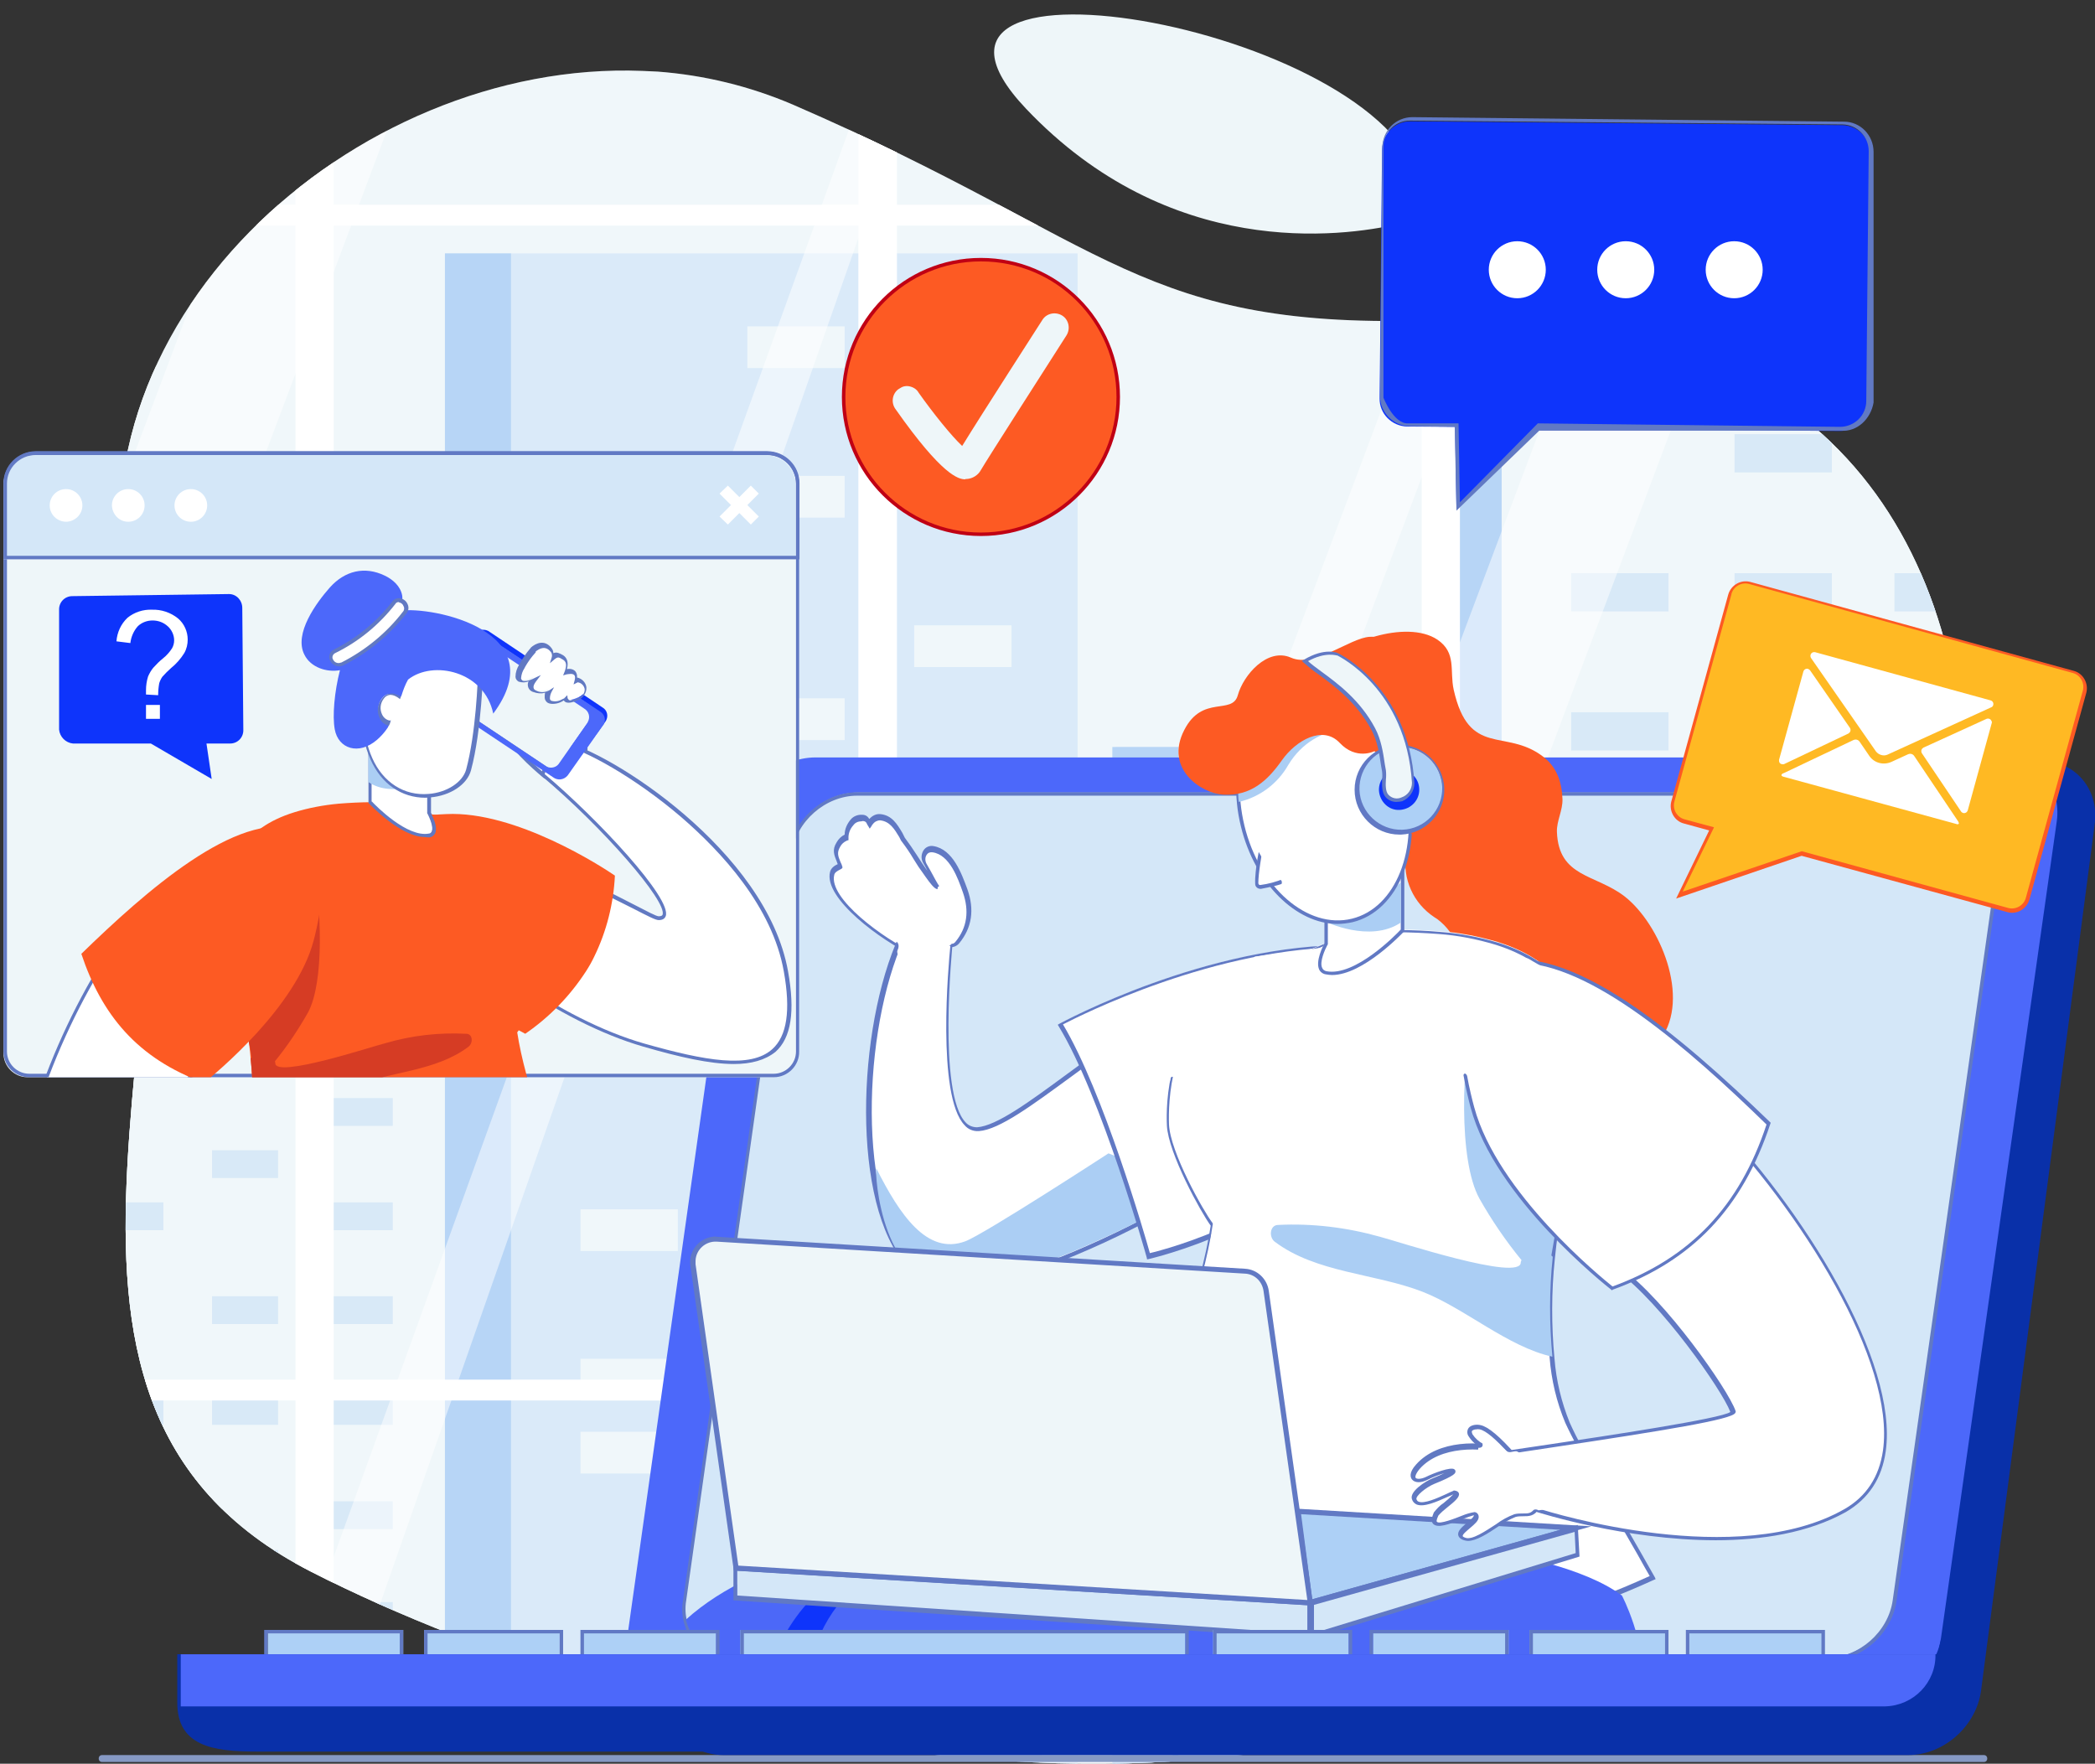 <?xml version="1.0" encoding="utf-8"?>
<!-- Generator: Adobe Illustrator 25.2.1, SVG Export Plug-In . SVG Version: 6.00 Build 0)  -->
<svg version="1.1" id="Layer_1" xmlns="http://www.w3.org/2000/svg" xmlns:xlink="http://www.w3.org/1999/xlink" x="0px" y="0px"
	 viewBox="0 0 602.7 507.4" style="enable-background:new 0 0 602.7 507.4;" xml:space="preserve">
<rect x="0" y="0" width="602.7" height="507.4" fill="#333333" stroke="none"/>
<style type="text/css">
	.st0{fill:#EEF6F9;}
	.st1{clip-path:url(#SVGID_2_);}
	.st2{fill:#ABCEF4;}
	.st3{fill:#D2E5F6;}
	.st4{fill:#D4E7F8;}
	.st5{opacity:0.14;fill:#FFFFFF;enable-background:new    ;}
	.st6{fill:#FFFFFF;}
	.st7{opacity:0.5;fill:#FFFFFF;enable-background:new    ;}
	.st8{opacity:0.6;fill:#FFFFFF;enable-background:new    ;}
	.st9{fill:#8699C4;}
	.st10{fill:#0930A9;}
	.st11{fill:#4C68FA;}
	.st12{fill:#6179C4;}
	.st13{clip-path:url(#SVGID_4_);}
	.st14{fill:#FD5A23;}
	.st15{fill:#4C68F8;}
	.st16{fill:#0E34FB;}
	.st17{fill:#6179C2;}
	.st18{fill:#ADD0F6;}
	.st19{fill:#C00014;}
	.st20{clip-path:url(#SVGID_6_);}
	.st21{fill-rule:evenodd;clip-rule:evenodd;fill:#FFFFFF;}
	.st22{fill:#D63C24;}
	.st23{fill:#FFB923;}
</style>
<g id="Layer_2_1_">
	<g id="Layer_1-2">
		<g id="Layer_2-2">
			<g id="Layer_1-2-2">
				<path class="st0" d="M477.8,452.2c-98,94-290,50-388.2,0s-25.8-170-51.8-272c-22-86.6,64-163.1,147-159.8
					c1.5,0.1,2.9,0.1,4.4,0.2c13.4,1,26.5,4.2,38.9,9.5c92.3,40,99.7,65.1,185.7,62C635.8,84.2,575.8,358.2,477.8,452.2z"/>
				<path class="st0" d="M408.9,55.2c0.6,4.3-2.2,8.3-6.4,9.2c-16.9,3.9-66.1,10.3-107.3-33.1C247.1-19.4,402.9,8.1,408.9,55.2z"/>
				<g>
					<defs>
						<path id="SVGID_1_" d="M477.8,452.2c-98,94-290,50-388.2,0s-25.8-170-51.8-272c-22-86.6,64-163.1,147-159.8
							c1.5,0.1,2.9,0.1,4.4,0.2c13.4,1,26.5,4.2,38.9,9.5c92.3,40,99.7,65.1,185.7,62C635.8,84.2,575.8,358.2,477.8,452.2z"/>
					</defs>
					<clipPath id="SVGID_2_">
						<use xlink:href="#SVGID_1_"  style="overflow:visible;"/>
					</clipPath>
					<g class="st1">
						<polygon class="st0" points="-31,121.9 -31,101.9 2,101.9 2,7.9 10,7.9 10,101.9 45,101.9 45,121.9 64,121.9 64,514.9 
							-71,514.9 -71,121.9 						"/>
						<rect x="-71" y="121.9" class="st2" width="19" height="354"/>
						<rect x="-3" y="214.9" class="st0" width="135" height="300"/>
						<rect x="-4" y="214.9" class="st2" width="19" height="300"/>
						<rect x="94" y="227.9" class="st3" width="19" height="8"/>
						<rect x="61" y="227.9" class="st3" width="19" height="8"/>
						<rect x="94" y="257.9" class="st3" width="19" height="8"/>
						<rect x="61" y="257.9" class="st3" width="19" height="8"/>
						<rect x="28" y="257.9" class="st3" width="19" height="8"/>
						<rect x="94" y="286.9" class="st3" width="19" height="8"/>
						<rect x="28" y="286.9" class="st3" width="19" height="8"/>
						<rect x="61" y="301.9" class="st3" width="19" height="8"/>
						<rect x="94" y="315.9" class="st3" width="19" height="8"/>
						<rect x="61" y="330.9" class="st3" width="19" height="8"/>
						<rect x="94" y="345.9" class="st3" width="19" height="8"/>
						<rect x="28" y="345.9" class="st3" width="19" height="8"/>
						<rect x="94" y="372.9" class="st3" width="19" height="8"/>
						<rect x="61" y="372.9" class="st3" width="19" height="8"/>
						<rect x="94" y="401.9" class="st3" width="19" height="8"/>
						<rect x="61" y="401.9" class="st3" width="19" height="8"/>
						<rect x="28" y="401.9" class="st3" width="19" height="8"/>
						<rect x="94" y="431.9" class="st3" width="19" height="8"/>
						<rect x="28" y="431.9" class="st3" width="19" height="8"/>
						<rect x="61" y="445.9" class="st3" width="19" height="8"/>
						<rect x="28" y="445.9" class="st3" width="19" height="8"/>
						<rect x="94" y="460.9" class="st3" width="19" height="8"/>
						<rect x="61" y="475.9" class="st3" width="19" height="8"/>
						<rect x="94" y="489.9" class="st3" width="19" height="8"/>
						<rect x="28" y="489.9" class="st3" width="19" height="8"/>
						<rect x="321" y="214.9" class="st4" width="135" height="300"/>
						<rect x="320" y="214.9" class="st2" width="19" height="300"/>
						<rect x="128" y="72.9" class="st4" width="182" height="442"/>
						<rect x="128" y="72.9" class="st2" width="19" height="442"/>
						<rect x="263" y="93.9" class="st0" width="28" height="12"/>
						<rect x="215" y="93.9" class="st0" width="28" height="12"/>
						<rect x="263" y="136.9" class="st0" width="28" height="12"/>
						<rect x="215" y="136.9" class="st0" width="28" height="12"/>
						<rect x="167" y="136.9" class="st0" width="28" height="12"/>
						<rect x="263" y="179.9" class="st0" width="28" height="12"/>
						<rect x="167" y="179.9" class="st0" width="28" height="12"/>
						<rect x="215" y="200.9" class="st0" width="28" height="12"/>
						<rect x="263" y="222.9" class="st0" width="28" height="12"/>
						<rect x="215" y="243.9" class="st0" width="28" height="12"/>
						<rect x="263" y="265.9" class="st0" width="28" height="12"/>
						<rect x="167" y="265.9" class="st0" width="28" height="12"/>
						<rect x="263" y="304.9" class="st0" width="28" height="12"/>
						<rect x="215" y="304.9" class="st0" width="28" height="12"/>
						<rect x="263" y="347.9" class="st0" width="28" height="12"/>
						<rect x="215" y="347.9" class="st0" width="28" height="12"/>
						<rect x="167" y="347.9" class="st0" width="28" height="12"/>
						<rect x="263" y="390.9" class="st0" width="28" height="12"/>
						<rect x="167" y="390.9" class="st0" width="28" height="12"/>
						<rect x="215" y="411.9" class="st0" width="28" height="12"/>
						<rect x="167" y="411.9" class="st0" width="28" height="12"/>
						<rect x="263" y="433.9" class="st0" width="28" height="12"/>
						<rect x="215" y="454.9" class="st0" width="28" height="12"/>
						<rect x="263" y="476.9" class="st0" width="28" height="12"/>
						<rect x="167" y="476.9" class="st0" width="28" height="12"/>
						<rect x="414" y="105.9" class="st0" width="178" height="409"/>
						<rect x="414" y="105.9" class="st2" width="18" height="409"/>
						<rect x="545" y="124.9" class="st3" width="28" height="11"/>
						<rect x="499" y="124.9" class="st3" width="28" height="11"/>
						<rect x="545" y="164.9" class="st3" width="28" height="11"/>
						<rect x="499" y="164.9" class="st3" width="28" height="11"/>
						<rect x="452" y="164.9" class="st3" width="28" height="11"/>
						<rect x="545" y="204.9" class="st3" width="28" height="11"/>
						<rect x="452" y="204.9" class="st3" width="28" height="11"/>
						<rect x="499" y="224.9" class="st3" width="28" height="11"/>
						<rect x="545" y="243.9" class="st3" width="28" height="11"/>
						<rect x="499" y="263.9" class="st3" width="28" height="11"/>
						<rect x="545" y="283.9" class="st3" width="28" height="11"/>
						<rect x="452" y="283.9" class="st3" width="28" height="11"/>
						<rect x="545" y="320.9" class="st3" width="28" height="11"/>
						<rect x="499" y="320.9" class="st3" width="28" height="11"/>
						<rect x="545" y="360.9" class="st3" width="28" height="11"/>
						<rect x="499" y="360.9" class="st3" width="28" height="11"/>
						<rect x="452" y="360.9" class="st3" width="28" height="11"/>
						<rect x="545" y="399.9" class="st3" width="28" height="11"/>
						<rect x="452" y="399.9" class="st3" width="28" height="11"/>
						<rect x="499" y="419.9" class="st3" width="28" height="11"/>
						<rect x="452" y="419.9" class="st3" width="28" height="11"/>
						<rect x="545" y="439.9" class="st3" width="28" height="11"/>
						<rect x="499" y="459.9" class="st3" width="28" height="11"/>
						<rect x="545" y="479.9" class="st3" width="28" height="11"/>
						<rect x="452" y="479.9" class="st3" width="28" height="11"/>
						<rect x="-162" y="235.9" class="st0" width="115" height="279"/>
						<rect x="-162" y="235.9" class="st2" width="12" height="279"/>
						<rect x="-77" y="248.9" class="st3" width="18" height="7"/>
						<rect x="-107" y="248.9" class="st3" width="18" height="7"/>
						<rect x="-77" y="276.9" class="st3" width="18" height="7"/>
						<rect x="-107" y="276.9" class="st3" width="18" height="7"/>
						<rect x="-137" y="276.9" class="st3" width="18" height="7"/>
						<rect x="-77" y="303.9" class="st3" width="18" height="7"/>
						<rect x="-137" y="303.9" class="st3" width="18" height="7"/>
						<rect x="-107" y="316.9" class="st3" width="18" height="7"/>
						<rect x="-77" y="330.9" class="st3" width="18" height="7"/>
						<rect x="-107" y="343.9" class="st3" width="18" height="7"/>
						<rect x="-77" y="357.9" class="st3" width="18" height="7"/>
						<rect x="-137" y="357.9" class="st3" width="18" height="7"/>
						<rect x="-77" y="382.9" class="st3" width="18" height="7"/>
						<rect x="-107" y="382.9" class="st3" width="18" height="7"/>
						<rect x="-77" y="409.9" class="st3" width="18" height="7"/>
						<rect x="-107" y="409.9" class="st3" width="18" height="7"/>
						<rect x="-137" y="409.9" class="st3" width="18" height="7"/>
						<rect x="-77" y="436.9" class="st3" width="18" height="7"/>
						<rect x="-137" y="436.9" class="st3" width="18" height="7"/>
						<rect x="-107" y="450.9" class="st3" width="18" height="7"/>
						<rect x="-137" y="450.9" class="st3" width="18" height="7"/>
						<rect x="-77" y="463.9" class="st3" width="18" height="7"/>
						<rect x="-107" y="477.9" class="st3" width="18" height="7"/>
						<rect x="-77" y="490.9" class="st3" width="18" height="7"/>
						<rect x="-137" y="490.9" class="st3" width="18" height="7"/>
						<rect x="-234" y="-35.1" class="st5" width="486" height="554"/>
						<rect x="247" y="-41.1" class="st6" width="11" height="568"/>
						<polygon class="st7" points="-66.3,509.9 -104,509.9 98.3,-28.1 136,-28.1 						"/>
						<polygon class="st7" points="-132.9,509.9 -151.8,509.9 50.5,-28.1 69.4,-28.1 						"/>
						<polygon class="st7" points="92.4,509.9 73.6,509.9 247,29.6 247,68.3 						"/>
						<rect x="-239" y="512.9" class="st6" width="497" height="15"/>
						<rect x="85" y="-38.1" class="st6" width="11" height="562"/>
						<rect x="-228" y="509.9" class="st6" width="475" height="4"/>
						<rect x="-239" y="-41.1" class="st6" width="497" height="13"/>
						<rect x="-229" y="-28.1" class="st6" width="476" height="4"/>
						<rect x="255" y="-46.1" class="st5" width="486" height="554"/>
						<rect x="247" y="-41.1" class="st6" width="11" height="568"/>
						<rect x="733" y="-41.1" class="st6" width="11" height="568"/>
						<polygon class="st7" points="335.5,509.9 297.8,509.9 500,-28.1 537.8,-28.1 						"/>
						<polygon class="st7" points="268.9,509.9 250,509.9 452.3,-28.1 471.2,-28.1 						"/>
						<polygon class="st8" points="578.4,509.9 559.6,509.9 733,29.6 733,68.3 						"/>
						<rect x="409" y="-38.1" class="st6" width="11" height="562"/>
						<rect x="247" y="512.9" class="st6" width="497" height="15"/>
						<rect x="571" y="-38.1" class="st6" width="11" height="562"/>
						<rect x="258" y="509.9" class="st6" width="475" height="4"/>
						<rect x="247" y="-41.1" class="st6" width="497" height="13"/>
						<rect x="258" y="-28.1" class="st6" width="476" height="4"/>
						<rect x="-239" y="58.9" class="st6" width="1001" height="6"/>
						<rect x="-239" y="227.9" class="st6" width="1001" height="6"/>
						<rect x="-239" y="396.9" class="st6" width="1001" height="6"/>
					</g>
				</g>
				<path class="st9" d="M570.7,506.9H29.4c-0.6,0-1-0.4-1-1s0.4-1,1-1h541.3c0.6,0,1,0.4,1,1S571.3,506.9,570.7,506.9z"/>
				<path class="st10" d="M549,504.9H208.1c-10.1,0-17.2-8.2-15.8-18.4L225,237.2c1.4-10.1,10.8-18.4,20.9-18.4h340.9
					c10.2,0,17.2,8.2,15.8,18.4l-32.7,249.3C568.5,496.6,559.2,504.9,549,504.9z"/>
				<path class="st11" d="M537.9,486.9H196.6c-10.2,0-17.2-8.2-15.8-18.4l32.8-232.2c1.4-10.1,10.8-18.4,21-18.4h341.3
					c10.2,0,17.2,8.2,15.8,18.4l-33.3,234.9C556.9,481.3,548,486.9,537.9,486.9z"/>
				<path class="st4" d="M525.8,476.9H211.5c-9.3,0-15.9-7.6-14.5-16.9l30.4-215.1c1.3-9.4,10-16.9,19.3-16.9h314.3
					c9.3,0,15.9,7.6,14.5,16.9l-30.4,215.1C543.8,469.3,535.1,476.9,525.8,476.9z"/>
				<path class="st12" d="M525.8,477.9H211.4c-4.4,0.1-8.6-1.8-11.5-5.1c-2.9-3.4-4.2-8-3.4-12.4l30.4-215.2
					c1.4-9.6,10.2-17.3,19.8-17.3h314.3c4.4-0.1,8.7,1.8,11.6,5.1c2.9,3.4,4.2,8,3.4,12.4l-30.4,215.2
					C544.2,470.1,535.4,477.9,525.8,477.9z M246.6,228.9c-9.1,0-17.6,7.4-18.8,16.5l-30.4,215.1c-0.7,4.2,0.5,8.4,3.2,11.7
					c2.7,3.1,6.7,4.8,10.9,4.7h314.2c9.1,0,17.5-7.4,18.8-16.5L575,245.2c0.7-4.2-0.5-8.4-3.2-11.6c-2.7-3.1-6.7-4.8-10.9-4.7
					L246.6,228.9z"/>
				<g>
					<defs>
						<path id="SVGID_3_" d="M560.9,227.9h-80.2l-12.4-36l-59.9-26.2l-90.3,37.5l-137.2,23.4l25.4,60.7l-45.4,51.3l43.3,71
							l-7.1,50.4c-1.3,9.4,5.2,16.9,14.5,16.9h314.2c9.3,0,18-7.6,19.3-16.9l30.4-215.1C576.8,235.4,570.2,227.9,560.9,227.9z"/>
					</defs>
					<clipPath id="SVGID_4_">
						<use xlink:href="#SVGID_3_"  style="overflow:visible;"/>
					</clipPath>
					<g class="st13">
						<path class="st6" d="M249.4,235.6l0.5,0.9c0.2-0.2,0.3-0.4,0.5-0.7c0.7-0.8,1.6-1.3,2.7-1.3c3.3,0.3,4.7,3.1,6.2,5.6
							c0.2,0.3,0.4,0.7,0.5,1c2.3,2.9,4.3,6.7,6.2,9.2c0.8,1,2.8,4.2,3.8,4.4c-0.2,0-3.2-5.8-3.8-6.8c-1-1.7,0-4.4,2.4-4.1
							c5.3,0.8,7.7,7.6,9.3,12.1c1.8,5.3,1.5,10.5-2.2,15c-0.6,0.8-1.8,1.2-2.8,0.8c-1.1,1-2.4,1.8-3.7,2.4c-0.4,1.2-1.6,2-2.9,1.6
							c0,0,0,0,0,0c-0.1,0-0.2-0.1-0.3-0.1l-1.3-0.6c-0.7-0.1-1.1-0.3-1.3-0.6c-9.7-4.4-25.8-16.5-24-23.6c0.3-1.3,2.3-2,2.4-2.2
							c-0.9-2.4-2-3.8-0.6-6.2c0.5-1,1.3-1.7,2.3-2.1c0-1.6,0.5-3.1,1.6-4.3C246.1,234.7,248.5,234.2,249.4,235.6z"/>
						<path class="st12" d="M266.8,276.4c-0.4,0-0.8-0.1-1.2-0.2l-1.2-0.5c-0.6,0-1.1-0.3-1.5-0.7c-9.3-4.3-26.1-16.6-24.1-24.2
							c0.3-1.2,1.5-1.9,2.2-2.2l0,0c-0.1-0.3-0.2-0.6-0.3-0.8c-0.7-1.8-1.4-3.3,0-5.5c0.5-0.9,1.3-1.7,2.3-2.2
							c0-1.6,0.7-3.1,1.7-4.3c0.8-1,2.1-1.5,3.4-1.4c0.8,0,1.5,0.4,1.9,1.1l0,0l0.1,0.1l0,0c0.8-0.9,1.9-1.5,3.1-1.4
							c3.4,0.3,4.9,2.9,6.4,5.4l0.2,0.4l0.3,0.6l0.2,0.4c1.2,1.6,2.3,3.2,3.4,4.9c0.9,1.4,1.8,2.8,2.8,4.2c0.1,0.1,0.2,0.3,0.3,0.4
							c-0.5-1-1-1.9-1.2-2.2c-0.7-1.2-0.6-2.6,0.1-3.7c0.6-0.9,1.7-1.4,2.8-1.2c5.7,0.9,8.2,8.1,9.8,12.4c2.1,5.9,1.3,11.1-2.3,15.5
							c-0.7,0.9-1.9,1.4-3.1,1.1c-1,0.9-2.2,1.7-3.4,2.2c-0.3,0.7-0.9,1.3-1.6,1.6C267.5,276.3,267.2,276.4,266.8,276.4z
							 M247.7,236.3c-0.9,0-1.7,0.4-2.2,1.1c-1,1.1-1.5,2.5-1.4,3.9v0.4l-0.4,0.1c-0.9,0.4-1.6,1-2,1.8c-1,1.7-0.6,2.7,0.1,4.4
							c0.2,0.4,0.4,0.8,0.5,1.3l0.1,0.2l-0.1,0.2c-0.1,0.2-0.3,0.3-0.7,0.5c-0.6,0.3-1.5,0.8-1.6,1.5c-1.7,6.7,14.1,18.4,23.3,22.6
							l0.2,0.1l0.1,0.2c0.2,0.1,0.5,0.2,0.8,0.2h0.2l1.3,0.6c0.4,0.2,0.9,0.2,1.4,0c0.5-0.2,0.9-0.7,1.1-1.2l0.1-0.2l0,0
							c1.3-0.6,2.5-1.3,3.5-2.2l0.5-0.4l0.3,0.1c0.8,0.3,1.7,0,2.1-0.6c3.3-4,4-8.8,2.1-14.2c-1.4-4-3.8-10.8-8.7-11.5
							c-0.7-0.1-1.3,0.1-1.7,0.7c-0.5,0.7-0.5,1.7-0.1,2.5c0.2,0.3,0.7,1.3,1.3,2.3c0.8,1.5,2.1,3.9,2.4,4.2l-0.4,0.3l-0.1,0.6h-0.1
							c-0.9-0.2-2-1.7-3.3-3.5c-0.3-0.4-0.5-0.7-0.7-1c-0.9-1.2-1.9-2.7-2.8-4.2c-1-1.7-2.1-3.3-3.3-4.9l-0.3-0.4l-0.3-0.6l-0.2-0.4
							c-1.4-2.3-2.7-4.5-5.5-4.8c-0.8,0-1.6,0.4-2.1,1.1c-0.1,0.1-0.2,0.2-0.3,0.4l-0.1,0.2l-0.5,0.7l-0.4-0.7
							c-0.2-0.3-0.4-0.6-0.5-0.9c-0.2-0.4-0.6-0.6-1.1-0.6L247.7,236.3z"/>
						<path class="st6" d="M280.6,370c-36.6,7.5-36.6-70.8-20-103l13.1,4.9c0,0-5.6,53.9,7.6,53c14.5-1,53.7-44.5,75.6-38.2
							C421.8,305.2,324.1,361.2,280.6,370z"/>
						<path class="st12" d="M275.6,371.1c-6.4,0-11.9-2.9-16.2-8.6c-15-19.8-12.4-70.7,0.5-95.8l0.2-0.4l13.9,5.2v0.4
							c0,0.4-4.3,42.6,3.8,51c0.8,0.9,2,1.4,3.3,1.4c5.6-0.4,15-7.3,26-15.4c17-12.5,36.3-26.7,49.8-22.8c15,4.3,22.4,10.8,22,19.4
							c-1,24.8-65.7,58.4-98.3,65C278.9,370.8,277.2,371,275.6,371.1z M280.6,369.4l0.1,0.5L280.6,369.4c31.5-6.5,96.5-40.1,97.5-64
							c0.3-8.1-6.8-14.2-21.2-18.3c-13-3.7-32,10.3-48.8,22.7c-11.1,8.1-20.6,15.2-26.5,15.6c-1.6,0.1-3.1-0.5-4.1-1.7
							c-8.1-8.4-4.6-46.7-4.1-51.5l-12.2-4.5c-12.6,24.9-15,74.7-0.3,94.1C265.7,368.5,272.4,371.2,280.6,369.4L280.6,369.4z"/>
						<path class="st2" d="M275.6,369.8c-22,2.2-24-32.5-23.5-33.7c6.7,13.3,14.6,25.1,25.6,21c5.4-2,41.2-25.3,41.2-25.3l26,10.2
							C345,342.1,301.8,367.2,275.6,369.8z"/>
						<path class="st6" d="M388.9,272c0,0,13.2,25.1-4.1,55.5c-14.1,24.8-54.4,33.6-54.4,33.6S317.5,315,305,294.5
							C305,294.5,347.1,271.4,388.9,272z"/>
						<path class="st12" d="M330,362.3l-0.1-0.5c-0.1-0.5-13-46.3-25.3-66.5l-0.3-0.5l0.5-0.3c0.4-0.2,42.6-23.2,84.2-22.6h0.3
							l0.1,0.3c0.1,0.2,13.2,25.7-4.1,56c-14.1,24.7-54.4,33.9-54.8,34L330,362.3z M305.8,294.7c11.6,19.4,23.6,60.7,25,65.8
							c4.7-1.1,40.6-10.5,53.6-33.3c16-28.1,5.6-51.8,4.2-54.7C349.9,272.2,310.7,292.2,305.8,294.7L305.8,294.7z"/>
						<path class="st6" d="M272,275.7c0,0-0.3-2.6,1.5-3.9s-1.1-4.4-1.5-4.7s-8.2-5.1-8.8-5.3s0.8-1.2-2.4-1s-2.5-0.5-3.8,0.5
							c-0.7,0.5-1.3,1.3-1.6,2.1l2.4,7.4c0,0,1.3,0.7,0.4,2.6s5.6,7.4,5.6,7.4l1.8-0.2l5.2-4L272,275.7z"/>
						<path class="st14" d="M467.4,257.9c-8.4-6.5-19-5.4-19.5-18.6c-0.1-3.1,1.7-6.2,1.6-9.4c-0.2-5.1-1.7-9.4-5.8-12.4
							c-10.7-8-21.1,0.5-25.5-19.1c-1.2-5.5,0.9-10.6-4.7-14.4c-8.9-5.9-27.8,0.8-33.2,8c-0.2,0.3,7.6,2.5,7.4,2.8l-0.7,1
							c-0.2,0.3-0.3,0.6-0.4,1c-3.6,7.9-0.1,19.4,5.8,25.3c2.1,2.1,14.7,3.2,12.1,23.5c-1.1,7.2,2.1,14.3,8.2,18.3
							c2.1,1.2,5.7,4.9,5.7,7.3c0.2,11-4.4,20.4-3,25.8c1.5,5.8,3.2,10.4,8.7,14c9.7,6.3,41,4.9,53.6-12
							C486.5,287.1,477.5,265.8,467.4,257.9z"/>
						<path class="st6" d="M304.9,462.6c80.9,35.3,170.4-9.1,170.8-9.3c-1.5-2.9-19.5-33.4-24.5-44.6c-2.4-5.9-4-12.2-4.5-18.6
							c-0.9-9.6-0.9-19.2,0.1-28.7c0.3-3.5,0.7-6.1,0.9-7.4c0.1-0.1,0.1-0.3,0.1-0.4c6.5-32.4,20.7-70.8-16.9-82.6
							c-5.4-1.6-10.9-2.7-16.5-3.1h-0.1c-7.9-0.6-15.9-0.7-23.8-0.2c-8.4,3.1-16.6,6.6-24.5,10.6c-4.5,2.2-9.2,4.8-13.7,7.7
							c-13.6,8.5-16.5,25.5-16,37.2c0.3,8.1,10,25.2,12.6,28.7C343,390.2,311.1,451.5,304.9,462.6z"/>
						<path class="st12" d="M373.5,477.4c-24.9,0-47.9-4.6-68.8-13.7l-0.5-0.2l0.3-0.5c7.8-13.9,38.1-73.1,43.8-110.4
							c-2.8-3.8-12.2-20.8-12.6-28.8c-0.3-6.3,0.1-27.5,16.3-37.6c4-2.5,8.5-5.1,13.8-7.7c8-4,16.2-7.6,24.6-10.6h0.1
							c8-0.5,15.9-0.5,23.9,0.2c5.6,0.4,11.2,1.5,16.6,3.1c33.5,10.5,26.6,41.4,19.9,71.3c-0.9,3.9-1.8,8-2.6,11.9
							c0,0.2,0,0.3-0.1,0.5l-0.1,0.5c-0.2,1.4-0.5,3.8-0.8,6.8c-1,9.5-1,19.1-0.1,28.6c0.5,6.4,2,12.6,4.4,18.5
							c3.7,8.3,14.8,27.5,20.7,37.8c2,3.5,3.4,6,3.8,6.7l0.2,0.5l-0.5,0.2c-18.2,8.3-37.3,14.5-57,18.3
							C403.9,475.8,388.7,477.3,373.5,477.4z M305.3,462.6c32.9,14.2,70.9,17.1,113,8.8c19.4-3.8,38.3-9.8,56.3-18
							c-0.6-1-1.9-3.3-3.5-6.2c-6-10.3-17-29.6-20.8-37.9c-2.5-6-4-12.3-4.5-18.8c-0.9-9.6-0.9-19.2,0.1-28.8c0.3-3,0.6-5.4,0.8-6.8
							l0.1-0.7c0-0.1,0.1-0.2,0.1-0.3c0.8-4,1.7-8.1,2.6-12c6.6-29.4,13.4-59.8-19.2-70.1c-5.3-1.6-10.8-2.7-16.4-3.1
							c-7.9-0.6-15.8-0.7-23.7-0.2c-8.3,3-16.5,6.6-24.4,10.5c-5.2,2.6-9.6,5.1-13.7,7.7c-15.7,9.8-16,30.6-15.8,36.7
							c0.3,8,9.9,25,12.5,28.4l0.1,0.2v0.2C343.4,389.1,313.6,447.8,305.3,462.6z"/>
						<path class="st6" d="M381,256.3v15.2c0,0-4.1,7.5,0,8.3c9,1.8,22-12.2,22-12.2v-20.4L381,256.3z"/>
						<path class="st12" d="M383.2,280.5c-0.6,0-1.2-0.1-1.8-0.2c-0.8-0.1-1.6-0.7-1.9-1.4c-1.1-2.4,1.1-6.7,1.5-7.5v-15.4l23-9.5
							v21.4l-0.1,0.1C403.4,268.5,392.1,280.5,383.2,280.5z M382,256.6v15.1l-0.1,0.1c-0.7,1.3-2.4,5-1.5,6.7
							c0.2,0.5,0.7,0.8,1.2,0.9c8.2,1.6,20-10.5,21.4-12v-19.5L382,256.6z"/>
						<path class="st2" d="M403,265.4v-11.6c0,0-11.1,10.6-21.9,11.2C381.1,265.1,394.1,271.4,403,265.4z"/>
						<path class="st2" d="M366.7,357.2c11.9,9,28.8,9.1,42.5,14.4c12.1,4.7,24.6,15.9,37.4,18.7c-0.9-9.6-0.9-19.2,0.1-28.7
							c-0.1-0.2-0.2-0.3-0.4-0.4c0.4-2.3,0.8-4.6,1.2-6.9c0-0.1,0-0.3,0-0.4c-3.1-5.6-7.1-10.7-11.9-15
							c-15.6-14.7-11.6-50.9-11.6-50.9c-3.5,18.1-4.5,45.7,1.6,56.8c3.5,6.2,7.6,12.2,12.1,17.7c0,0.2-0.2,0.4-0.2,0.6
							c0.4,5.9-36.1-6.2-40.5-7.3c-9.6-2.7-19.5-3.9-29.4-3.4C365.3,352.5,365,355.9,366.7,357.2z"/>
						<path class="st6" d="M432.2,418.1c0,0,9.3,15.1,10.2,16.4c0,0,56.1,18.4,88.3,0c31.4-18-7.6-81.6-39.5-114.4
							c-0.1-0.1-0.3-0.2-0.4-0.3c-29.9-18.4-41.2,31.6-35.6,34.2c2,1,8,9.4,10.5,11.2c12.7,9.2,30.6,34.9,32.7,40.9
							C499.3,408.8,433.3,417.4,432.2,418.1z"/>
						<path class="st12" d="M493.6,443.1c-26.1,0-51-8-51.4-8.1l-0.2-0.1l-0.1-0.1c-0.9-1.3-9.8-15.8-10.2-16.4l-0.3-0.4l0.5-0.3
							c0.4-0.2,3.1-0.6,14-2.2c16.1-2.4,49.4-7.4,51.9-9.3c-2.5-6.5-20-31.4-32.5-40.5c-1.9-1.7-3.6-3.6-5.1-5.6
							c-2-2.4-4.3-5.1-5.2-5.6s-1.5-1.9-1.6-4.2c-0.3-7.9,4.9-26,16-32.5c6.5-3.8,13.8-3.2,21.7,1.7l0.2,0.1
							c0.2,0.1,0.3,0.2,0.4,0.3c27.3,28,54.4,71.8,50.8,97.6c-1.1,7.9-5,13.7-11.5,17.5C520.2,441,506.8,443.1,493.6,443.1z
							 M443,434.1c3.4,1.1,57,17.6,87.7,0c6.2-3.6,9.9-9.2,11-16.8c3.6-25.5-23.4-68.9-50.6-96.8c0,0-0.1-0.1-0.1-0.1l-0.2-0.2
							c-7.6-4.7-14.5-5.2-20.6-1.6c-10.8,6.3-15.9,24-15.5,31.6c0.1,1.9,0.5,3.1,1.1,3.4c1.2,0.6,3.3,3.1,5.6,5.8
							c1.5,1.9,3.2,3.7,5,5.4c12.7,9.2,30.7,34.8,32.9,41.1c0.1,0.2,0,0.4-0.1,0.6c-1.1,1.9-20.2,5-52.7,9.9c-6,0.9-11.3,1.7-13.1,2
							C434.9,421.1,441.9,432.3,443,434.1L443,434.1z"/>
						<path class="st6" d="M463.8,370.6c-4.5-3.5-33.7-27.6-40.2-52c-3-11.1-7.8-36.5,6-41c22.1-7.1,55.8,22.8,79.3,45.6
							C501.5,345.4,488.5,361.7,463.8,370.6z"/>
						<path class="st12" d="M463.7,371.2l-0.2-0.2c-1.4-1.1-33.5-26.4-40.4-52.3c-2.3-8.5-8.6-36.8,6.3-41.6
							c21.7-7,54,20.8,79.8,45.7l0.2,0.2l-0.1,0.3c-8,24.2-22.4,39.4-45.3,47.7L463.7,371.2z M436.7,277c-2.4,0-4.7,0.3-7,1.1
							c-14.1,4.5-7.9,32-5.6,40.4c6.7,24.8,36.7,49.1,39.8,51.6c22.4-8.2,36.5-23,44.3-46.6C485.4,301.3,457.5,277,436.7,277
							L436.7,277z"/>
						<path class="st6" d="M443.3,277.9l-3.6-2.1c-1.4-0.8-22.2,0.8-22.2,0.8l-1.5,11.3l-1.4,17.7l6.2,4.1c0,0,0.4-1.6,1.2-0.4
							s3.1,1.5,3.1,1.5l8.2-9.4c0,0,7-10.8,7.5-11.5S443.3,277.9,443.3,277.9z"/>
						<path class="st6" d="M361,275.2c0,0-4.2,3.7-6.3,4.4s-21.6,14.2-21.2,21.3s-1.4,9.1-1.4,9.1l4.5,0.9c0,0,0.1-2,1.3-0.7
							s13.2,0.2,13.2,0.2l5.9-9.7l15-14.3l4.7-2.3l3.1-11.4L361,275.2z"/>
						<path class="st15" d="M454.3,509.5c0.3,2.5-26.4,21.2-28.5,21.3c-36.2,7.2-131.9-12.1-158.1,4.9c-1.9,1.2-3.5,2.8-4.8,4.6
							c-20.9,29-49.6,102.3-51.9,108.2c0,0.1,0,0.2-0.1,0.2l-0.1,0.1l0,0l-13.2-4.9c0,0-23.1-75.7-16.6-145.8
							c6.2-66.5,128.4-58.5,128.4-58.5s20.7-0.5,37.8,12.1c3.1-4,25.7,29.9,25.7,29.9l45.4-11.9
							C418.4,469.7,450.3,474.1,454.3,509.5z"/>
						<path class="st16" d="M267.7,535.7c-2.1,1-3.8,2.6-4.8,4.6c-25.4,47.9-49.6,103.1-51.9,108.2c0,0.1,0,0.2-0.1,0.2
							c0,0,0,0.1-0.1,0.1l0,0c-0.7-0.4-19.6-66.2,8.8-163.5c25.5-87.5,146.4,0.1,151.1,6.9l89,17.2c0.3,2.5-12,6.1-12.4,8.9
							L267.7,535.7z"/>
						<path class="st15" d="M232.3,504.4c8.5,69.8,44.8,139.7,44.8,139.7l13.9,2.2l0,0c0,0,0-0.1,0-0.1V646
							c1.1-6.2,14.9-83.7,29.6-116.2c1.2-2.7,3.1-5.1,5.5-6.9c20.1-15.3,75.4,8.3,112.6,9l0,0c54.9-22.5,27.9-72.9,27.9-72.9
							c-11.1-8.3-32.1-11.7-32.1-11.7l-84.1-7.8C308.3,441.7,222.9,427.2,232.3,504.4z"/>
						<path class="st16" d="M280.8,636L280.8,636c5.2,8.3,9.9,10.2,10.2,10.3l0,0c0,0,0-0.1,0-0.1v-0.2c0.1-0.5,0.5-2.2,1.1-4.6
							c5.2-21.5,26.6-107.7,29-109.1c24.1-18.3,104.5,24,137.7-12.7c-11.6,1.2-24.3-5.3-58-12.2c-44.1-9-98.7-31.4-111.4,2.2
							C277.1,542.8,280.8,634.3,280.8,636z"/>
						<path class="st6" d="M372.9,199.1c13-3.1,27,9,31.5,27.1s-2.5,35.4-15.5,38.6s-27-9-31.5-27.2S360,202.2,372.9,199.1z"/>
						<path class="st12" d="M384.8,265.8c-11.9,0-23.8-11.6-27.8-28c-2.2-8.9-1.7-17.8,1.2-25.2s8.2-12.4,14.6-14
							c13.2-3.2,27.6,9.1,32.1,27.5s-2.6,36-15.8,39.2C387.7,265.6,386.2,265.8,384.8,265.8z M373.1,199.5
							c-6.1,1.5-11,6.2-13.9,13.4s-3.3,15.9-1.2,24.6c4.3,17.9,18.2,29.9,30.9,26.8s19.4-20.1,15.1-38S385.7,196.5,373.1,199.5z"/>
						<path class="st6" d="M363.2,242.3c0,0-1.8,7.9-1.6,11.9c0,0.6,0.4,1,1,1h0.2c1.8-0.3,5.5-1,6.9-1.8
							C371.4,252.3,363.2,242.3,363.2,242.3z"/>
						<path class="st12" d="M362.6,255.7c-0.8,0-1.5-0.6-1.5-1.4c-0.2-4.1,1.5-11.7,1.6-12.1l0.2-1l0.6,0.8
							c1.2,1.5,7.2,8.9,6.8,11.1c0,0.3-0.2,0.6-0.5,0.7c-1.3,0.8-4.5,1.4-7,1.9C362.8,255.7,362.7,255.7,362.6,255.7z M363.4,243.4
							c-0.4,2.3-1.4,7.7-1.4,10.7c0,0.1,0.1,0.3,0.2,0.4c0.1,0.1,0.3,0.1,0.4,0.1c2.3-0.3,4.5-0.9,6.7-1.8
							C369.8,252.2,367.1,248,363.4,243.4L363.4,243.4z"/>
						<path class="st2" d="M356.8,220.9c0,0-1,6.9-0.4,9.8c6-1.4,11.1-5.2,14.2-10.6c8-13.4,24.1-10.7,24.1-10.7l-6.3-9.2l-34.5,8.2
							L356.8,220.9z"/>
						<path class="st14" d="M395.4,216.1c0,0-5.2,2.7-10-2.4s-12.5-0.8-16.6,5s-8.9,10.4-17,9.9c-6.2-0.4-16.9-7.4-11.1-18.6
							c5.2-10.2,13.8-4.2,15.4-10s8.5-13.8,15.3-10.8s16.8-5.6,22.6-6c10.8-0.7,19.8,17.8,21.6,21.1c8.5,15.2,6.3,31.8-2.2,35.7
							C399.9,246.2,402.1,221.3,395.4,216.1z"/>
						<path class="st6" d="M395.5,223.2c0,0,2.1-7,7.4-4.8s6.1,17-1.7,15.8S395.5,223.2,395.5,223.2z"/>
						<path class="st17" d="M402.5,235.2c-0.3,0-0.7,0-1-0.1c-2.1-0.2-4-1.4-5.2-3.1c-2.5-3.6-1.3-8.9-1.3-9.1v-0.1
							c0-0.2,1.2-4,4.2-5.4c1.4-0.7,3.1-0.7,4.5,0c3.9,1.6,5.5,8.4,4.2,13C407.1,233.5,405.1,235.2,402.5,235.2z M396,223.4
							c-0.1,0.4-0.9,4.8,1,7.6c0.9,1.3,2.3,2.1,3.9,2.3c2.7,0.4,3.9-1.6,4.3-3.3c1.1-4-0.5-9.6-3.1-10.7c-0.9-0.5-2.1-0.5-3,0
							C397.4,220,396.3,222.5,396,223.4L396,223.4z"/>
						<path class="st6" d="M360.5,242.3l-1.3-11.6l12.1,17.2l1.8,6.2l-4.6,0.7c0,0,1-1.7-0.8-1.9s-2.4-2.3-2.4-2.3L360.5,242.3z"/>
						<path class="st6" d="M397.3,218.5l1.4,2.9l3.8,11.9c0.1,1.2,0.4,2.4,1.1,3.4c1.1,1.7-5.4,3.2-6.2,3.5
							c-0.7,0.1-1.5,0.1-2.2-0.1c0,0-3.7-7-4.2-10.2s-0.7-5.1-0.1-6.1S397.3,218.5,397.3,218.5z"/>
						<path class="st18" d="M415,226.7c0.2,6.8-5.1,12.6-11.9,12.8s-12.6-5.1-12.8-11.9c-0.2-6.8,5.1-12.6,11.9-12.8c0,0,0,0,0,0
							l0,0C409,214.5,414.8,219.9,415,226.7z"/>
						<path class="st12" d="M402.6,240.1c-7.1,0-12.9-5.8-12.9-12.9s5.8-12.9,12.9-12.9c6.9,0,12.6,5.5,12.9,12.4l0,0
							c0.3,7.1-5.3,13.1-12.4,13.4L402.6,240.1z M403,214.9h-0.4c-6.6,0.2-11.7,5.8-11.5,12.3s5.8,11.7,12.3,11.5
							c6.6-0.2,11.7-5.7,11.5-12.3l0,0C414.6,219.9,409.4,214.9,403,214.9L403,214.9z"/>
						<path class="st16" d="M408.3,227c0.1,3.2-2.4,5.8-5.6,6s-5.8-2.4-6-5.6c-0.1-3.2,2.3-5.8,5.5-6
							C405.5,221.3,408.2,223.7,408.3,227C408.3,226.9,408.3,226.9,408.3,227z"/>
						<path class="st0" d="M384.8,188.2c0,0-3.5-1.6-9.4,1.9c3.8,3.7,13.8,8.6,19.6,19.6c1.9,3.6,2.4,7.9,3,12
							c0.3,2.1-0.6,5.5,0.9,7.2c2.8,3.1,7.8-0.1,7.6-3.8C404.9,197.4,384.8,188.2,384.8,188.2z"/>
						<path class="st12" d="M401.7,230.7c-1.2,0-2.3-0.5-3.1-1.4c-1.1-1.3-1-3.3-1-5c0.1-0.8,0.1-1.6,0-2.4
							c-0.1-0.6-0.2-1.1-0.3-1.7c-0.5-3.5-1.1-7.1-2.7-10.1c-4.2-7.9-10.6-12.7-15.3-16.1c-1.5-1-2.9-2.2-4.3-3.4l-0.5-0.5l0.6-0.3
							c6-3.6,9.7-2,9.8-1.9l0,0c0.2,0.1,20.3,9.6,22,37.4c0,2.3-1.4,4.3-3.5,5.2C403,230.6,402.3,230.7,401.7,230.7z M376.3,190.2
							c1,0.9,2.2,1.8,3.7,2.9c4.8,3.5,11.3,8.3,15.6,16.4c1.7,3.2,2.3,6.9,2.8,10.4c0.1,0.6,0.2,1.1,0.3,1.7c0.1,0.9,0.1,1.8,0,2.7
							c-0.1,1.6-0.1,3.4,0.7,4.3c1,1.1,2.5,1.4,3.8,0.8c1.8-0.6,3-2.3,3-4.2c-1.7-27.1-21.1-36.4-21.4-36.6
							C384.5,188.6,381.4,187.4,376.3,190.2z"/>
						<polygon class="st18" points="373.5,434.9 453.3,439.7 377,461.1 						"/>
						<path class="st12" d="M376.3,462l-3.6-28l85.1,5.1L376.3,462z M374.3,435.6l3.2,24.5l71.4-20L374.3,435.6z"/>
						<polygon class="st4" points="453.4,439.7 453.8,447.3 377,470.7 377,461.1 						"/>
						<path class="st12" d="M376,471.7v-11.2l77.9-21.8l0.5,9.1L376,471.7z M378,461.7v8.1l75.3-23l-0.3-6.1L378,461.7z"/>
						<polygon class="st4" points="212,451.1 377,461.1 377,470.7 212,459.7 						"/>
						<path class="st12" d="M377.9,471.5l-0.8-0.1L211,460.4v-10.1h0.8l166.2,10L377.9,471.5z M212.1,459l164,11v-8.2l-164-9.9
							L212.1,459z"/>
						<path class="st0" d="M211.8,451.2l165.2,10l-12.7-89.7c-0.4-3.1-3-5.5-6.1-5.7l-151.9-9.2c-3.6-0.2-6.7,2.5-6.9,6.2
							c0,0,0,0,0,0c0,0.4,0,0.8,0,1.2L211.8,451.2z"/>
						<path class="st12" d="M377.8,461.9l-166.7-10.1L198.6,364c-0.5-4,2.3-7.6,6.3-8.2c0.5-0.1,0.9-0.1,1.4,0l151.9,9.2
							c3.5,0.2,6.3,2.9,6.8,6.3L377.8,461.9z M212.4,450.4l163.7,9.9l-12.6-88.9c-0.4-2.8-2.6-4.9-5.4-5l-151.9-9.2
							c-3.2-0.2-6,2.3-6.1,5.5c0,0.3,0,0.7,0,1L212.4,450.4z"/>
						<path class="st6" d="M442.1,433.7c-1.6,2.7-3.7,1.3-6.3,2c-3.1,0.8-11,8-14.5,6.8c-4.6-1.6,5.4-5.4,3-7.3
							c-0.9-0.7-14.6,7.1-11.1,0.1c0.8-1.5,8.1-5.9,5.1-6.2c-3.3,1.3-10.4,5.3-11.5,2c-0.5-1.6,3.4-4.3,5.5-5.2
							c10.3-4.2,4.8-4-1.9-0.8c-3.5,1.7-5.4-0.1-2.5-3.4c5.9-6.7,17.5-6.8,24.8-4.6C435.8,418,445.8,427.7,442.1,433.7z"/>
						<path class="st17" d="M422.3,443.3c-0.4,0-0.7-0.1-1.1-0.2c-0.4-0.1-1.5-0.5-1.7-1.5c-0.2-1.2,1.1-2.3,2.5-3.5
							c0.8-0.7,2.1-1.7,2-2.2l0,0c-1,0.3-1.9,0.6-2.9,1c-4.4,1.7-7.5,2.8-8.8,1.5c-0.9-1,0-2.7,0.2-3.3c0.8-1,1.7-2,2.8-2.7
							c1-0.8,1.9-1.6,2.8-2.5c-0.5,0.2-1,0.5-1.6,0.7c-3.1,1.4-6.9,3.1-9,2.2c-0.6-0.3-1.1-0.8-1.3-1.5c-0.8-2.2,3.9-5.2,5.9-6
							c1.5-0.6,2.6-1.1,3.4-1.5c-1.6,0.5-3.2,1.1-4.8,1.9c-2,1-3.7,0.9-4.5-0.1c-0.4-0.5-1-1.9,1.2-4.3c6.4-7.2,18.7-6.8,25.5-4.8
							c2.3,0.7,8,5.6,10,10.9c1,2.6,1,4.9-0.2,6.7c-1.3,2.1-2.9,2.1-4.5,2.1c-0.7,0-1.5,0-2.2,0.2c-1.7,0.7-3.4,1.6-4.9,2.7
							C428,441.2,424.7,443.3,422.3,443.3z M424.2,435c0.2,0,0.4,0.1,0.6,0.2c0.4,0.3,0.6,0.7,0.6,1.2c0,1.1-1.2,2.1-2.5,3.2
							c-0.8,0.7-2.2,1.8-2.1,2.3c0,0.1,0.2,0.3,0.8,0.5c1.9,0.7,5.7-1.9,8.8-3.9c1.6-1.2,3.4-2.2,5.3-2.9c0.8-0.2,1.7-0.2,2.5-0.2
							c1.5,0,2.4,0,3.3-1.5l0,0c0.9-1.5,0.9-3.4,0.1-5.6c-1.8-4.7-7.2-9.5-9.1-10.1c-6.4-1.9-18.2-2.3-24.1,4.4
							c-1.1,1.3-1.4,2.3-1.1,2.6s1.4,0.4,2.9-0.3c2.2-1.1,7.2-3,8.2-2.2c0.2,0.2,0.4,0.4,0.3,0.7c0,0.4-0.1,1.1-6.1,3.5
							c-2.4,1-5.4,3.5-5.1,4.4c0.1,0.3,0.3,0.6,0.6,0.7c1.6,0.7,5.4-1,8-2.2c0.8-0.4,1.5-0.7,2-0.9l0.1-0.1h0.2
							c0.9,0.1,1.2,0.5,1.3,0.8c0.3,1-1,2.2-3.4,4.1c-0.9,0.7-1.7,1.4-2.5,2.3c-0.7,1.5-0.5,1.8-0.4,1.8c0.7,0.8,5.3-1,7.3-1.8
							C421.9,435.5,423,435.2,424.2,435L424.2,435z"/>
						<path class="st6" d="M429.6,418.2c-1.1-0.5-2.1-1.6-3.2-2.2c-1.4-0.7-2.5-1.7-3.4-3c-1.1-2.1,1.1-2.6,2.8-2.3
							c3,0.7,7.8,6,9.7,8.2C435.8,419.2,430.8,418.7,429.6,418.2z"/>
						<path class="st17" d="M434.7,419.6c-1.8-0.1-3.6-0.3-5.4-0.8c-0.7-0.4-1.3-0.8-1.9-1.3c-0.4-0.4-0.9-0.7-1.3-1
							c-1.5-0.8-2.7-1.9-3.6-3.3c-0.5-0.7-0.5-1.7,0-2.4c0.7-0.9,2.3-1.1,3.5-0.8c2.2,0.5,5.5,3.3,10,8.4l0.4,0.4l-0.3,0.5
							C435.9,419.5,435.4,419.6,434.7,419.6z M424.8,411.2c-0.5,0-0.9,0.1-1.3,0.4c-0.2,0.3,0,0.7,0.1,1c0.8,1.2,1.8,2.1,3.1,2.8
							c0.5,0.3,1,0.7,1.5,1c0.5,0.4,1.1,0.8,1.7,1.1l0,0c1.4,0.4,2.8,0.6,4.2,0.7c-3.8-4.2-6.6-6.6-8.4-7
							C425.4,411.2,425.1,411.1,424.8,411.2z"/>
						<path class="st6" d="M425.3,416.5c0,0,1.5,0.2,1.2-1.2s5.3,0.6,6.5,1.8s1.9,0.4,3.2,0.4s9.9,8.6,9.9,8.6s1.7,4.6,1.3,4.8
							s-3.3,3.4-3.3,3.4l-1.5,0.2c-0.6-0.4-1.3-0.3-1.8,0.1c-0.8,0.4-1.7,0.4-2.5,0L428,423.6c-1.1-1-2.1-2.2-3-3.3
							C425,419,425.2,417.7,425.3,416.5z"/>
					</g>
				</g>
				<rect x="77" y="468.9" class="st18" width="39" height="7"/>
				<path class="st12" d="M116,475.9H76v-7h40V475.9z M77,475.9h38v-6H77V475.9z"/>
				<rect x="122" y="468.9" class="st18" width="39" height="7"/>
				<path class="st12" d="M162,475.9h-40v-7h40V475.9z M123,475.9h38v-6h-38V475.9z"/>
				<rect x="167" y="468.9" class="st18" width="39" height="7"/>
				<path class="st12" d="M207,475.9h-40v-7h40V475.9z M168,475.9h38v-6h-38V475.9z"/>
				<rect x="213" y="468.9" class="st18" width="128" height="7"/>
				<path class="st12" d="M342,475.9H213v-7h129V475.9z M214,475.9h127v-6H214V475.9z"/>
				<rect x="349" y="468.9" class="st18" width="39" height="7"/>
				<path class="st12" d="M389,475.9h-40v-7h40V475.9z M350,475.9h38v-6h-38V475.9z"/>
				<rect x="395" y="468.9" class="st18" width="39" height="7"/>
				<path class="st12" d="M434,475.9h-40v-7h40V475.9z M395,475.9h38v-6h-38V475.9z"/>
				<rect x="440" y="468.9" class="st18" width="39" height="7"/>
				<path class="st12" d="M480,475.9h-40v-7h40V475.9z M441,475.9h38v-6h-38V475.9z"/>
				<rect x="486" y="468.9" class="st18" width="39" height="7"/>
				<path class="st12" d="M525,475.9h-40v-7h40V475.9z M486,475.9h38v-6h-38V475.9z"/>
				<path class="st10" d="M537.2,503.9H73.8c-12.6,0-22.8-1.6-22.8-14.1v-13.9h509v14C560,502.2,549.8,503.9,537.2,503.9z"/>
				<path class="st11" d="M542.3,490.9H52v-15h504.8C557,484,550.5,490.7,542.3,490.9C542.4,490.9,542.4,490.9,542.3,490.9
					L542.3,490.9z"/>
				<path class="st10" d="M557.2,477l1.2-5.4l6.8,2.3l-3.5,20.7l-6,7.8l-5.3,1.3c-0.5,0.1-1,0.2-1.5,0.2h-16.8
					c0,0,10.5-11.6,11.4-11.6s9.1-0.5,9.1-0.5l2.5-7.4l1.7-2.2L557.2,477z"/>
				
					<ellipse transform="matrix(0.383 -0.924 0.924 0.383 68.769 331.21)" class="st14" cx="282.2" cy="114.1" rx="39.5" ry="39.5"/>
				<path class="st19" d="M282.2,154.2c-22.1,0-40-17.9-40-40s17.9-40,40-40s40,17.9,40,40S304.3,154.2,282.2,154.2z M282.2,75.2
					c-21.5,0-39,17.5-39,39s17.5,39,39,39s39-17.5,39-39l0,0l0,0C321.2,92.6,303.8,75.2,282.2,75.2z"/>
				<path class="st0" d="M277.7,137.9c-2,0-6.7-1.2-20-20.1c-1.4-1.8-1.1-4.4,0.7-5.8c0.3-0.2,0.7-0.4,1-0.6c0.6-0.3,1.3-0.4,2-0.3
					c1.2,0.2,2.3,0.8,2.9,1.9c4.1,5.8,9.4,12.4,12.5,15.3c5.7-9.3,22.3-35,23.1-36.3c1.2-1.9,3.8-2.4,5.7-1.2
					c1.9,1.2,2.4,3.8,1.2,5.7l0,0l0,0c-6.2,9.7-22.8,35.6-24.6,38.7c-0.8,1.5-2.4,2.5-4.1,2.6H277.7z"/>
				<path class="st16" d="M405.7,34.9L530,36c4.5,0.1,8,3.7,8,8.2l-0.7,71.8c-0.1,4.5-3.7,8.1-8.2,8c0,0,0,0,0,0l-87-0.8L419,145.7
					l-0.4-22.9l-13.8-0.1c-4.4-0.1-8-3.7-7.9-8.1c0,0,0,0,0,0l0,0l0.7-71.7C397.7,38.5,401.3,34.9,405.7,34.9L405.7,34.9z"/>
				<path class="st12" d="M419,146.9l-0.5-24.1l-13-0.2c-4.7-0.1-8.5-3.9-8.5-8.7l0.7-71.7c0.1-4.7,3.9-8.5,8.6-8.5h0.1L530.5,35
					c4.7,0,8.5,3.9,8.5,8.7v72.1c-0.8,4.7-4.7,8.5-9.4,8.1h-86.8L419,146.9z M405.6,34.7c-4.2,0-7.6,3.4-7.6,7.5v72.2
					c0,0,2.9,7.6,7.1,7.4h14.5l0.4,22.7l22.4-22.7h0.2l86.9,1h-0.2c4.2,0,7.6-3.3,7.6-7.5l0.7-71.8c0-4.2-3.3-7.6-7.5-7.7
					L405.6,34.7L405.6,34.7z"/>
				<circle class="st6" cx="498.9" cy="77.6" r="8.2"/>
				<circle class="st6" cx="467.7" cy="77.6" r="8.2"/>
				<circle class="st6" cx="436.5" cy="77.6" r="8.2"/>
				<path class="st0" d="M229,139.7V303c0,3.8-3.1,6.9-6.9,6.9l0,0H7.9c-3.8,0-6.9-3.1-6.9-6.9l0,0V139.7c0-4.9,4-8.8,8.8-8.8h210.3
					C225,130.8,229,134.8,229,139.7z"/>
				<path class="st12" d="M222.6,309.9H8.4c-4.1,0-7.4-3.3-7.4-7.4c0,0,0,0,0,0V139.2c0-5.1,4.2-9.3,9.3-9.3h210.3
					c5.2,0,9.3,4.2,9.3,9.3v163.3C230,306.5,226.7,309.9,222.6,309.9C222.6,309.9,222.6,309.9,222.6,309.9z M10.3,130.9
					c-4.6,0-8.3,3.7-8.3,8.3v163.3c0,3.5,2.9,6.4,6.4,6.4c0,0,0,0,0,0h214.2c3.5,0,6.4-2.9,6.4-6.4c0,0,0,0,0,0V139.2
					c0-4.6-3.7-8.3-8.3-8.3L10.3,130.9z"/>
				<path class="st4" d="M229,160.9H1v-21.3c0-4.8,4-8.7,8.8-8.7c0,0,0,0,0,0h210.3c4.8,0,8.8,3.9,8.8,8.7c0,0,0,0,0,0l0,0V160.9z"
					/>
				<path class="st12" d="M230,160.9H1V139c0-5.1,4.2-9.2,9.3-9.2h210.4c5.1,0,9.3,4.1,9.3,9.2V160.9z M2,159.9h227v-20.8
					c0-4.6-3.8-8.3-8.4-8.2H10.3c-4.6,0-8.3,3.7-8.3,8.2V159.9z"/>
				<path class="st6" d="M50.2,145.4c0-2.6,2.1-4.7,4.7-4.7s4.7,2.1,4.7,4.7c0,2.6-2.1,4.7-4.7,4.7h0l0,0
					C52.3,150.1,50.2,148,50.2,145.4z"/>
				<path class="st6" d="M32.2,145.4c0-2.6,2.1-4.7,4.7-4.7s4.7,2.1,4.7,4.7c0,2.6-2.1,4.7-4.7,4.7h0l0,0
					C34.3,150.1,32.3,148,32.2,145.4z"/>
				<path class="st6" d="M14.3,145.4c0-2.6,2.1-4.7,4.7-4.7c2.6,0,4.7,2.1,4.7,4.7c0,2.6-2.1,4.6-4.6,4.7l0,0
					C16.4,150.1,14.3,148,14.3,145.4C14.3,145.4,14.3,145.4,14.3,145.4z"/>
				<polygon class="st6" points="207,142 209.4,139.7 212.7,143 216,139.7 218.3,142 215,145.3 218.3,148.6 216,150.9 212.7,147.6 
					209.4,150.9 207,148.6 210.3,145.3 				"/>
				<g>
					<defs>
						<path id="SVGID_5_" d="M229,139.7V303c0,3.8-3.1,6.9-6.9,6.9l0,0H7.9c-3.8,0-6.9-3.1-6.9-6.9l0,0V139.7c0-4.9,4-8.8,8.8-8.8
							h210.3C225,130.8,229,134.8,229,139.7z"/>
					</defs>
					<clipPath id="SVGID_6_">
						<use xlink:href="#SVGID_5_"  style="overflow:visible;"/>
					</clipPath>
					<g class="st20">
						<path class="st21" d="M156.8,223.4c0,0-9-7.4-10.1-10.8s1.4-17.5,3.5-18.8s7.2,3.9,7.6,5.4s6.2-2.4,7.7-0.5s-0.6,7.1-0.8,9.3
							s4.6,4,3.7,8.5S158.9,225.2,156.8,223.4z"/>
						<path class="st17" d="M158.2,224.3c-0.6,0-1.3-0.2-1.8-0.5c-0.4-0.3-9.2-7.6-10.2-11s1.4-18,3.7-19.4c0.8-0.4,1.7-0.4,2.4,0
							c2.5,1,5.6,4.4,5.9,5.7c0.8-0.1,1.5-0.3,2.3-0.6c2-0.7,4.3-1.4,5.4-0.1c1.2,1.6,0.4,4.7-0.2,7.2c-0.2,0.8-0.4,1.6-0.5,2.4
							c0,0.6,0.6,1.3,1.3,2.2c1.3,1.4,3,3.4,2.4,6.4s-4.6,6.1-8.1,7.4C160,224.1,159.1,224.3,158.2,224.3z M151,194
							c-0.2,0-0.4,0-0.5,0.1c-1.8,1.1-4.3,15-3.3,18.2c0.8,2.6,7.4,8.5,9.9,10.6l0,0c0.5,0.4,1.8,0.4,3.4-0.2
							c3.2-1.1,6.9-3.9,7.5-6.6c0.5-2.4-0.9-4.1-2.1-5.5c-0.9-1-1.7-1.9-1.6-3c0.1-0.9,0.3-1.7,0.5-2.6c0.5-2.2,1.2-5.2,0.3-6.3
							c-0.6-0.8-2.7-0.1-4.2,0.4s-2.5,0.8-3.1,0.5c-0.2-0.1-0.4-0.3-0.4-0.6c-0.2-1-3.1-4.1-5.3-5C151.6,194.1,151.3,194,151,194z"
							/>
						<path class="st6" d="M226,279.4c-6.1-34.5-51.9-63.1-64.5-65.7c-2.9-0.6-5.5,9.1-5.5,9.1c19,15.9,41.3,41.6,33.4,41.3
							c-3.5-0.1-40.3-24.7-63.3-17.7c-7.9,2.4-4.7,4.1-1.2,11.6c7.1,15.2,36.3,35.7,60.3,42.6C213.5,308.8,231.4,310,226,279.4z"/>
						<path class="st17" d="M211.1,306.1c-6.9,0-15.7-2-26-5c-24.1-6.9-53.6-27.8-60.7-42.9c-0.7-1.5-1.3-2.7-1.9-3.8
							c-1.3-2.5-2.2-4.1-1.6-5.5c0.5-1.2,2-2.1,5.1-3c18-5.5,44.1,8,56.7,14.5c3.3,1.7,6.1,3.2,6.8,3.2c0.9,0,1-0.3,1.1-0.4
							c1.5-3.8-17.4-25.4-34.8-40l-0.2-0.2l0.1-0.3c0.4-1.7,2.9-10.1,6.1-9.4c13.3,2.7,58.7,31.4,64.9,66.1l0,0
							c2.1,11.6,0.9,19.2-3.6,23.2C220.1,305,216.1,306.1,211.1,306.1z M135.2,245.9c-3,0-6.1,0.4-9,1.2c-2.7,0.8-4.1,1.6-4.5,2.4
							s0.4,2.4,1.6,4.6c0.6,1.1,1.3,2.3,2,3.8c7,14.9,36.2,35.5,60,42.3c17.6,5,30.6,7.3,36.9,1.6c4.2-3.8,5.3-11.1,3.3-22.3l0,0
							c-3.3-18.7-18-34.5-29.6-44.5c-13.2-11.3-27.8-19.4-34.4-20.7c-1.6-0.3-3.8,4.6-4.8,8.4c15.1,12.7,36.8,35.9,34.8,40.9
							c-0.2,0.5-0.7,1.1-2,1.1c-0.9,0-3-1.1-7.3-3.3C171.7,256.1,151.8,245.9,135.2,245.9L135.2,245.9z"/>
						<path class="st6" d="M163,214.1c0.7,0.5,1.3,1.1,1.8,1.8c0.6,0.9,3-0.3,3.1-0.4l3.7-3.9l0.5-3c-0.2-1-0.9-1.8-1.9-2.2
							c-1.4-0.5-1.7-1.5-3.4-1.1c-1.1,0.1-2.1,0.5-3,1.2c-0.4,0.3-0.6,0.8-0.6,1.3c-0.1,0.9-0.3,3.1-0.3,3.1V214.1z"/>
						<path class="st14" d="M151.1,297.4c7-4.8,12.9-10.9,17.5-18c0.9-1.4,1.7-2.8,2.4-4.3c3.5-7.2,5.5-15.1,5.9-23.2
							c-3.6-2.5-28.6-18.7-48.5-17.7c-5.7,0.2-11.4,1.1-16.9,2.7c-5.8,1.7-11,4.6-12.4,9.3c-0.2,0.8-0.4,1.6-0.4,2.4
							C98.2,267.1,128.5,285.3,151.1,297.4z"/>
						<polygon class="st0" points="172.5,205.8 160.3,223.1 126.1,200.3 138.3,182.9 						"/>
						<path class="st12" d="M160.5,223.8l-35.1-23.4l12.8-18.2l35.1,23.4L160.5,223.8z M126.8,200.2l33.4,22.3l11.6-16.5l-33.4-22.3
							L126.8,200.2z"/>
						<path class="st16" d="M136.6,182.3l-6.9,10.1l1.5,1l3.6-5.1l2.6-3.6c1-1.3,2.9-1.5,4.2-0.5l27.5,18.3c1.4,0.8,1.9,2.5,1.1,3.9
							c0,0,0,0,0,0l-0.1,0.1l-6.1,8.7l3.2,2.1l7.1-9.9c0.8-1.4,0.4-3.1-1-3.9c0,0,0,0,0,0l0,0l-32.4-21.7
							C139.6,180.8,137.7,181,136.6,182.3C136.7,182.2,136.7,182.3,136.6,182.3z"/>
						<path class="st11" d="M136,183.3l-0.1,0.1l-10.3,14.6c-0.8,1.4-0.4,3.1,1,3.9c0,0,0,0,0,0l0.1,0.1l32.4,21.6
							c1.3,1,3.1,0.8,4.2-0.5l10.3-14.6l0.1-0.1c0.7-1.4,0.2-3-1.2-3.8L140,183C138.8,182.1,137.1,182.2,136,183.3z M156.7,220.2
							l-27.4-18.3c-1.4-0.8-1.9-2.5-1.1-3.9v-0.1l2.5-3.6l0.7,0.2c0.4,0.2,0.9,0.1,1.1-0.2l2.1-3c0.2-0.4,0.2-0.8-0.2-1.1l-0.5-0.6
							l2.5-3.6c1-1.3,2.9-1.5,4.2-0.5l27.4,18.3c1.4,0.8,1.9,2.5,1.1,3.9c0,0,0,0,0,0c0,0,0,0,0,0.1l-8.4,12
							C159.8,221,157.9,221.2,156.7,220.2z"/>
						<path class="st6" d="M166,195.2c-0.2,0-0.4,0-0.6,0.1c0.3-0.7,0.2-1.5-0.2-2.1c-0.6-0.7-1.8-0.5-2.7-0.4h-0.1
							c0.6-1.6,0.8-3.3-0.6-4.1s-1.9-1.1-3.1-0.1c0.2-0.7,0.1-1.5-0.3-2.1c-1.3-1.8-3.1-1.8-4.8-0.5c-0.3,0.2-0.5,0.3-0.5,0.5
							l-0.1,0.1c-1.1,1.3-2.1,2.6-2.8,4.1c-0.5,1-1.4,2.5-1.2,3.6c0.3,2,2.9,1.2,4.5,0.4c-1,1.4-1.6,2.8,0.4,3.7
							c1.3,0.5,2.8,0.5,4-0.2c-0.4,0.7-0.6,1.4-0.5,2.2c0.1,1.8,2.7,1.4,4,0.8c0.4-0.1,0.9-0.4,1.2-0.7c0,0.1,0.3,0.3,0.3,0.4
							c0.6,1,2.8,0,3.7-0.4C169.1,199.3,169,196,166,195.2z"/>
						<path class="st17" d="M159,202.5c-0.5,0-1-0.1-1.4-0.3c-0.5-0.3-0.9-0.9-0.9-1.5c0-0.5,0-0.9,0.1-1.4
							c-1.1,0.3-2.2,0.2-3.3-0.2c-0.8-0.2-1.4-0.8-1.6-1.6c-0.1-0.5-0.1-1.1,0.2-1.5c-0.9,0.4-1.9,0.4-2.9,0.1
							c-0.5-0.3-0.9-0.8-0.9-1.4c0-1.2,0.4-2.5,1.1-3.5l0.2-0.4c0.8-1.5,1.8-2.9,2.9-4.2l0.1-0.1c0.1-0.2,0.3-0.4,0.5-0.5l0.1-0.1
							c2.1-1.5,4.1-1.3,5.5,0.6c0.3,0.4,0.5,0.9,0.5,1.4c1-0.4,1.7,0,2.8,0.6c0.9,0.6,1.7,1.7,1.1,4c0.9-0.2,1.8,0,2.4,0.6
							c0.4,0.5,0.6,1.2,0.5,1.8l0,0c1.4,0.3,2.5,1.4,2.7,2.8c0.1,1.5-0.8,2.9-2.2,3.6c-1.3,0.6-3.5,1.5-4.3,0.2
							c-0.2,0.1-0.3,0.2-0.5,0.3l-0.4,0.2C160.7,202.3,159.8,202.5,159,202.5z M159.4,197.7l-0.7,1.3c-0.3,0.6-0.5,1.2-0.5,1.9
							c0,0.3,0.1,0.5,0.4,0.7c1,0.3,2,0.2,2.9-0.3l0.4-0.2c0.3-0.1,0.5-0.2,0.6-0.4l0.7-0.7l0.1,0.9l0.1,0.1
							c0.1,0.1,0.1,0.2,0.2,0.3c0.2,0.4,1.5,0.1,3-0.6c1-0.4,1.7-1.4,1.6-2.5c-0.2-1-1-1.8-2-1.9c-0.1,0-0.1,0-0.2,0.1l-1,0.5
							l0.3-1.1c0.2-0.8,0.2-1.3-0.1-1.6c-0.5-0.5-1.4-0.3-2.2-0.2H163l-1,0.3l0.4-1c0.7-1.7,0.6-2.9-0.4-3.5
							c-1.3-0.8-1.5-0.9-2.5-0.1l-1.3,1.1l0.5-1.6c0.2-0.6,0.1-1.2-0.2-1.6c-1.1-1.4-2.4-1.6-4.1-0.4l-0.1,0.1
							c-0.1,0.1-0.2,0.1-0.2,0.2v0.2l-0.1,0.1c-1.1,1.2-2.1,2.6-2.9,4l-0.2,0.4c-0.6,0.9-0.9,1.8-1,2.9c0,0.3,0.2,0.5,0.4,0.7
							c0.6,0.3,1.9,0.1,3.4-0.7l1.9-0.9l-1.3,1.7c-0.7,0.9-0.9,1.5-0.8,2s0.4,0.6,1,0.9c1.1,0.5,2.4,0.4,3.5-0.2L159.4,197.7z"/>
						<path class="st11" d="M-5.1,383.6c22.3,18.1,44.4,36.6,68.8,51.9c20.2,12.6,43.4,26,67.8,27.2c11,0.5,19.1-7.4,27.6-13.3
							c11.8-8.3,23.6-16.7,35.2-25.2c10.8-7.9,22-15.6,31.8-24.7c5.7-5.2,12.7-11.3,11.6-19.5c10.7-1,21.5-0.9,32.3,1.8
							c2.6,0.7-2.1-16.1-4.7-16.8c-21-5.2-40.4,3.4-58.2,11.5c-22.2,10.1-46,8.5-70.3,6.8c-15.5-1.1-31.1-2.8-46.7-4.1
							c-0.2-0.7-0.9-1.3-1.7-1.2c-7.5,0.7-15.1,0.8-22.7,0.3c-6.9-0.5-13.7-1.3-20.5-2.5c-20.1-3.3-37.7-8.2-56.4-6.1
							C-13.2,370-6.4,382.5-5.1,383.6z"/>
						<path class="st16" d="M45.2,375.8c0.1,0.5,0.4,1,0.8,1.3c0.7,0.5,1.3,0.9,2,1.4c0,0.2,0,0.5,0,0.7c1.3,14.1,21,16.9,31.7,17.1
							c4.5,0.1,9.1,0.1,13.6,0c17.7,3.3,36.6,5.1,54.1,0.7c1.1-0.3,1.9-1.4,1.6-2.5c-0.1-0.7-0.6-1.2-1.2-1.5
							c-10.5-4.4-23.6-2.9-35.7-1.8c-4.7-0.6-9.4-1.6-14-2.8c-9.3-2.6-18.2-6.5-27.7-8.6c-1.6-0.4-3.2-0.8-4.7-1.4
							C58.8,377.9,52,377,45.2,375.8z"/>
						<path class="st14" d="M183.3,383.8c-63.4,27.6-133.5-7.1-133.8-7.3c1.2-2.3,15.3-26.2,19.2-34.9c1.9-4.7,3.1-9.6,3.5-14.6
							c0.7-7.5,0.7-15-0.1-22.5c-0.2-2.7-0.5-4.8-0.7-5.8c0-0.1-0.1-0.2-0.1-0.3c-5.1-25.4-16.2-55.5,13.3-64.7
							c4.2-1.3,8.5-2.1,12.9-2.5l0,0c6.2-0.5,12.5-0.6,18.7-0.1c6.6,2.4,13,5.2,19.2,8.3c3.5,1.8,7.2,3.8,10.7,6
							c10.6,6.7,12.9,20,12.6,29.1c-0.2,6.3-7.8,19.8-9.9,22.5C153.4,327,178.4,375.2,183.3,383.8z"/>
						<path class="st6" d="M123,222v11.8c0,0,3.2,5.8,0,6.4c-6.9,1.4-17-9.5-17-9.5v-15.9L123,222z"/>
						<path class="st17" d="M122.2,240.8c-6.9,0-15.7-9.3-16.1-9.7L106,231v-16.7l18,7.5v12c0.4,0.8,2,4.1,1.2,5.9
							c-0.3,0.6-0.9,1.1-1.6,1.2C123.1,240.9,122.7,240.9,122.2,240.8z M107,230.6c1.2,1.3,10.2,10.4,16.4,9.2
							c0.4,0,0.7-0.3,0.8-0.6c0.6-1.3-0.7-4.1-1.2-5.1l-0.1-0.1v-11.6l-16-6.6V230.6z"/>
						<path class="st2" d="M106,225v-9.1c0,0,8.7,8.3,17.2,8.8C123.2,224.7,113,229.7,106,225z"/>
						<path class="st6" d="M138.1,192.4c0,0-0.3,17.5-3.5,29.1c-2.2,8.2-20.8,12.6-27.9-3.3s3.2-31.4,3.2-31.4L138.1,192.4z"/>
						<path class="st17" d="M122.4,229.5c-6.9,0-12.7-4-15.8-11c-7.1-16,3.1-31.7,3.2-31.9l0.2-0.3l29,5.7v0.4
							c0,0.2-0.4,17.7-3.5,29.2c-1.1,4.1-5.9,7.3-11.7,7.8C123.3,229.4,122.9,229.5,122.4,229.5z M110.1,187.5
							c-1.3,2.2-9.3,16.4-3,30.6c3.1,7,9.2,10.9,16.2,10.3c5.3-0.4,9.8-3.4,10.8-7c2.8-10.4,3.4-25.8,3.4-28.5L110.1,187.5z"/>
						<path class="st11" d="M94.9,169c4.3-4.8,10-6.2,15.8-3.4c2.3,1.1,4.5,3,5,5.7c0.2,1.5-0.1,3-0.8,4.4c9.6-1.4,44.6,5.9,27,29.6
							c-2.5-12.2-17.3-15.5-24.5-9.8c-0.8,1.4-1.4,3-1.9,4.6c-1.6,4.9-3,9.2-7,12.7c-5.3,4.6-11.2,2.6-12.2-3
							c-0.7-3.8-0.1-10.8,1.5-17c-3.8,0.7-8.4-0.8-10.2-4.4C84.4,182.3,91.1,173.3,94.9,169z"/>
						<path class="st6" d="M116.2,201.7c0,0-3.8-4.1-6.3-0.8s0,7,2.1,7.1S116.6,203.8,116.2,201.7z"/>
						<path class="st17" d="M112.4,208.9L112.4,208.9c-1.5-0.2-2.7-1.1-3.2-2.4c-0.9-1.8-0.6-4,0.7-5.5c0.6-0.9,1.5-1.4,2.6-1.5
							c2.2-0.1,4.4,2.2,4.5,2.2l0.1,0.1v0.1c0.3,1.6-0.7,3.9-1.9,5.3C114.5,208.1,113.5,208.7,112.4,208.9z M112.3,199.9h-0.1
							c-0.8,0.1-1.4,0.5-1.8,1.1c-1,1.3-1.2,3-0.5,4.5c0.4,0.9,1.2,1.6,2.2,1.8c0.8-0.1,1.5-0.6,2-1.3c1.1-1.2,1.7-2.7,1.7-4.3
							C115.3,201.3,113.8,199.9,112.3,199.9L112.3,199.9z"/>
						<path class="st22" d="M134.8,301.1c-9.3,7.1-22.5,7.2-33.3,11.3C92,316,82.2,324.8,72.2,327c0.7-7.5,0.7-15-0.1-22.5
							c0.1-0.1,0.2-0.2,0.3-0.3c-0.3-1.8-0.6-3.6-1-5.4c0-0.1,0-0.2,0-0.3c2.4-4.4,5.6-8.4,9.3-11.8c12.2-11.5,9.1-39.9,9.1-39.9
							c2.8,14.2,3.5,35.8-1.2,44.5c-2.8,4.9-5.9,9.6-9.5,14c0,0.2,0.1,0.3,0.1,0.5c-0.3,4.6,28.3-4.9,31.7-5.7
							c7.5-2.2,15.3-3.1,23.1-2.7C136,297.3,136.2,300,134.8,301.1z"/>
						<path class="st16" d="M76.7,439.6c16.1,5.6,33.2,9.8,50.3,10.9c13.6,0.8,22.5-10.8,32.1-18.9c14.1-12,27.7-24.7,44-33.6
							c5.2-2.9,20.4-9.2,20.1-16.8c-0.4-8.6-12.8-1-15.6,0.7c-6,3.7-11,8.6-16.6,12.8c-7.6,5.6-15.8,10.2-24.5,13.8
							c-15.2,6.5-31.2,11.2-46.9,16.4c-5.3,1.8-10.9,4.4-16.5,4.9c-3.8,0.4-7.5-0.7-11.2-0.9s-8.4-0.3-11.6,2.2
							c-0.7,0.6-0.9,1.6-0.6,2.5c0.2,0.5,0.6,0.9,0.9,1.4c-1.2,0.2-2.4,0.5-3.7,0.7c-1.2,0.2-1.9,1.4-1.7,2.5
							C75.5,438.7,76,439.3,76.7,439.6L76.7,439.6z"/>
						<path class="st2" d="M100.1,480.3c1-0.2,3.6-2.3,3.9-2.5c2.1-1.1,4.7-1.2,6.9-1.6c3.4-0.6,6.6-1.6,9.8-3
							c7.4-3.3,13.2-10.6,21.3-11.9c0.4,0,0.8-0.3,0.9-0.8c0.5-0.1,1-0.5,1-1.1c0.4-4-2-10.8-6.2-12.5c-1.9-0.7-4.5,0.4-6.3,0.7
							c-5.5,0.8-10,0-15.3-1c-7.5-1.4-12.6,3.4-19.9,3.2c-4-0.1-6.5,0-7.3,4.7C88,460.2,91.2,481.7,100.1,480.3z"/>
						<path class="st11" d="M137.6,457.2L137.6,457.2c1.1,1.9,2.6,3.5,4.3,4.9c5,3.3,96.3-18.9,108.1-26.4
							c10.1-6.4,21.4-12.9,27.5-23.6c3.8-7,5.4-15,4.4-23c-0.3-2.9-0.9-5.7-1.8-8.5c-2.8-8.4-5.3-13.4-14.7-15.7
							c-10.5-2.6-23.8,1.4-33.5,5.4c-12.6,5.2-23.8,13.2-34.1,22c-10.8,9.2-56.3,43.4-65.6,54.2
							C132.9,451.6,134.3,452.7,137.6,457.2z"/>
						<path class="st2" d="M102.1,451.1L102.1,451.1c4.2,0.4,8.6,1.7,9.1,6.5c0.3,2.5-0.8,5.1-0.9,7.7c0,3.3-0.5,6.6-1.3,9.8
							c-0.5,1.6-2.8,0.7-2.4-0.9c1.8-7.8-2-14.8-6.2-21.2C99.7,451.9,101.1,450.5,102.1,451.1z"/>
						<path class="st16" d="M137.6,457.2L137.6,457.2c1.1,1.9,2.6,3.5,4.3,4.9c5,3.3,96.3-18.9,108.1-26.4
							c10.1-6.4,21.4-12.9,27.5-23.6c3.8-7,5.4-15,4.4-23c-7.8,8.4-15.9,16.7-25,23.6c-12.6,9.5-27.5,15.3-42.4,20.2
							c-12.7,4.2-25.7,6.5-38.8,8.9c-11.2,2.1-22.6,4.7-32.5,10.6C141,453.7,139.1,455.3,137.6,457.2z"/>
						<path class="st6" d="M158.1,462.8c-0.8-4.6-3.3-4.8-7.3-4.7c-7.3,0.2-12.5-4.5-20-3.2c-5.3,1-9.8,1.8-15.3,1
							c-1.8-0.3-4.4-1.4-6.3-0.7c-4.2,1.6-6.6,8.5-6.2,12.5c0,0.5,0.5,1,1,1.1c0.1,0.4,0.5,0.7,0.9,0.8c8.1,1.2,13.9,8.6,21.3,11.9
							c3.1,1.4,6.4,2.4,9.8,3c2.3,0.4,4.8,0.6,6.9,1.6c0.4,0.2,2.9,2.4,3.9,2.5C155.8,490,159,468.4,158.1,462.8z"/>
						<path class="st17" d="M147.8,489.2c-0.3,0-0.6,0-0.9-0.1c-1.3-0.5-2.4-1.2-3.4-2.1c-0.3-0.2-0.6-0.4-0.7-0.5
							c-1.6-0.7-3.2-1.1-4.9-1.3c-0.6-0.1-1.3-0.2-1.9-0.3c-3.4-0.6-6.7-1.6-9.9-3c-3-1.5-5.9-3.3-8.5-5.3c-3.9-2.9-8-5.8-12.7-6.5
							c-0.5-0.1-1-0.4-1.2-0.8c-0.6-0.2-1.1-0.8-1.1-1.4c-0.4-4,1.9-11.2,6.5-13c1.5-0.6,3.3-0.1,4.9,0.3c0.5,0.1,1.1,0.3,1.6,0.4
							c5.4,0.8,9.9,0,15.2-1c4.2-0.8,7.8,0.4,11.2,1.5c2.8,1.1,5.8,1.7,8.8,1.7c3.6-0.1,6.9-0.2,7.8,5.1c0.7,4.5-1,19-6.4,24.4
							C151.1,488.4,149.5,489.1,147.8,489.2z M110.8,455.5c-0.4,0-0.9,0.1-1.3,0.2c-4,1.5-6.3,8.2-5.9,11.9c0,0.3,0.3,0.6,0.6,0.6
							l0.3,0.1l0.1,0.3c0.1,0.2,0.3,0.4,0.5,0.4c5,0.8,9.1,3.8,13.1,6.7c2.6,2,5.4,3.8,8.3,5.2c3.1,1.3,6.3,2.3,9.7,2.9
							c0.6,0.1,1.2,0.2,1.8,0.3c1.8,0.2,3.6,0.6,5.2,1.4c0.3,0.2,0.6,0.4,0.8,0.6c0.9,0.8,1.9,1.4,3,1.9c1.7,0.2,3.4-0.4,4.5-1.7
							c4.9-5,6.9-19,6.1-23.5l0,0c-0.7-4.2-2.8-4.4-6.8-4.3c-3.1-0.1-6.2-0.7-9.2-1.8c-3.5-1.1-6.7-2.1-10.7-1.4
							c-5.3,1-9.9,1.8-15.5,1c-0.5-0.1-1.1-0.2-1.7-0.4C112.8,455.8,111.8,455.6,110.8,455.5L110.8,455.5z"/>
						<path class="st11" d="M116.4,454.4c-9.4-10.8-53.6-47.2-64.4-56.4c-10.3-8.9-21.5-16.8-34.1-22c-9.7-4-22.9-8-33.5-5.4
							c-9.4,2.3-13.2,10.5-16,19c-0.9,2.8-1.5,5.6-1.8,8.5c-0.9,7.9,0.6,15.9,4.4,22.9c6,10.8,17.4,17.2,27.5,23.6
							c11.8,7.4,103.1,29.7,108.1,26.4c1.7-1.4,3.2-3,4.3-4.9l0,0C114.5,460.3,117,455,116.4,454.4z"/>
						<path class="st2" d="M145,459.9L145,459.9c-4.2,0.4-8.7,1.7-9.2,6.5c-0.3,2.6,0.8,5.1,0.9,7.7c0.1,3.3,0.5,6.6,1.3,9.8
							c0.5,1.6,2.7,0.7,2.4-0.9c-1.8-7.8,2-14.8,6.2-21.1C147.4,460.6,146,459.2,145,459.9z"/>
						<path class="st16" d="M105.4,461.3c-9.9-5.9-21.3-8.5-32.5-10.6c-13.2-2.4-26.1-4.7-38.8-8.9c-14.9-5-29.8-10.7-42.4-20.2
							c-9.2-6.9-17.2-15.1-25.1-23.6c-0.9,7.9,0.6,15.9,4.4,22.9c6,10.8,17.4,17.2,27.5,23.6c11.8,7.4,103.1,29.7,108.1,26.4
							c1.7-1.4,3.2-3,4.3-4.9l0,0C109.3,464.1,107.4,462.5,105.4,461.3z"/>
						<path class="st6" d="M96.2,187.4c6.7-3.3,12.5-8.1,17.1-14c1.7-2.1,4.8,0.7,3.1,2.8c-4.8,6.2-10.9,11.2-17.9,14.7
							C96.1,192.2,93.8,188.6,96.2,187.4z"/>
						<path class="st17" d="M97.5,191.7c-1.1,0-2-0.7-2.5-1.6c-0.6-1.1-0.2-2.5,0.8-3.1l0.2-0.1c6.6-3.3,12.4-8,16.9-13.9
							c0.5-0.7,1.4-1,2.2-0.9c1,0.2,1.8,0.8,2.2,1.8c0.4,0.9,0.2,1.9-0.4,2.6c-4.9,6.2-11,11.3-18.1,14.9
							C98.4,191.6,98,191.7,97.5,191.7z M114.7,173.2c-0.4,0-0.8,0.2-1,0.6c-4.6,5.9-10.5,10.8-17.3,14.1l0,0
							c-0.6,0.3-0.9,1-0.7,1.6l0.1,0.2c0.4,0.9,1.4,1.3,2.3,0.9c0,0,0,0,0,0h0.1c6.9-3.5,13-8.5,17.7-14.6c0.4-0.4,0.5-1.1,0.2-1.6
							c-0.2-0.6-0.7-1-1.3-1.1L114.7,173.2z"/>
						<path class="st6" d="M91.3,341.8c0,0-4.6,13.1-5,14.3c0,0-39.9,23.5-67.6,14.9c-27-8.5-8-63.7,10.9-94.2
							c0.1-0.1,0.2-0.2,0.3-0.3c19.8-19.1,36.8,17.2,33,20.2c-1.4,1.1-4.5,8.5-6.1,10.3c-8.2,9.2-17.5,31.8-18.2,36.8
							C38.4,346,90.4,341.5,91.3,341.8z"/>
						<path class="st17" d="M32.2,373.4c-4.6,0.1-9.2-0.6-13.6-1.9c-5.6-1.7-10-6-11.8-11.5c-7.1-19.2,6.3-57.3,22.5-83.4
							c0.1-0.1,0.2-0.2,0.2-0.3l0.1-0.1c5.3-5.2,10.9-6.8,16.5-5c9.7,3.1,16.8,16.2,17.8,22.3c0.3,1.9,0.1,3.1-0.6,3.6s-1.9,3-3,5.1
							c-0.8,1.8-1.8,3.5-3,5.2c-8,9-17.1,30.7-18,36.3c2.8,1,28.6-0.8,41.2-1.6c9.2-0.6,10.8-0.7,11.1-0.6l0.5,0.2l-0.2,0.5
							c-0.2,0.5-4.6,13.2-5.1,14.3l-0.1,0.2l-0.2,0.1C86.2,356.7,57.6,373.4,32.2,373.4z M41.6,271.5c-3.8,0-7.7,1.8-11.4,5.4
							c0,0.1-0.1,0.1-0.1,0.1C14,303,0.7,340.7,7.7,359.6c1.7,5.2,5.9,9.3,11.2,10.9c26.3,8.2,64.3-13.2,67-14.7
							c0.6-1.6,3.8-10.8,4.7-13.4c-1.5,0.1-5.6,0.3-10.2,0.7c-26.4,1.8-40.9,2.6-42.1,1.3c-0.1-0.1-0.2-0.3-0.2-0.5
							c0.6-5.2,10.1-27.9,18.3-37.1c1.1-1.6,2.1-3.2,2.9-5c1.5-3,2.6-4.8,3.3-5.4c0.3-0.2,0.5-1,0.2-2.7c-1-5.9-7.8-18.4-17.1-21.4
							C44.4,271.7,43,271.5,41.6,271.5z"/>
						<path class="st14" d="M58.7,311.5c3.5-2.8,26.4-21.7,31.5-40.8c2.3-8.7,6.1-28.6-4.7-32.1c-17.3-5.5-43.7,17.9-62.1,35.8
							C29.2,291.8,39.4,304.5,58.7,311.5z"/>
						<path class="st6" d="M89,341.7c5.2-2.9,14.1-4.8,19.8-0.7c2.7,2,1.6,3.7-1.4,3c-5.7-1.3-9.9-0.5-1.3,1c1.7,0.3,5.2,1.8,5.1,3
							c-0.3,2.7-6.4,0.9-9.1,0.4c-2.2,0.8,4.1,2.9,5,3.9c3.9,4.8-8,1.1-8.5,1.8c-1.5,1.9,6.8,3.1,3.5,5.1c-2.5,1.5-9.7-2.7-12.2-2.8
							c-2.1,0-3.4,1.3-5.1-0.5C80.7,352.1,86.8,343,89,341.7z"/>
						<path class="st17" d="M100.4,360.2c-1.8,0-4.2-0.9-6.6-1.8c-1.3-0.6-2.7-1-4.2-1.3c-0.6,0-1.2,0.1-1.7,0.2
							c-1.2,0.3-2.4,0.6-3.8-0.9c-1.2-1.4-1.7-3.3-1.3-5.1c0.7-4.4,4.2-9.1,5.8-10l0,0c4.8-2.7,14.2-5.1,20.3-0.6
							c2.1,1.5,1.8,2.7,1.6,3.1c-0.4,0.9-1.7,1.2-3.4,0.8c-1.3-0.3-2.7-0.5-4-0.6c0.7,0.2,1.6,0.4,2.8,0.6c1.6,0.3,5.7,1.8,5.5,3.6
							c0,0.5-0.3,1-0.8,1.3c-1.5,1.1-4.7,0.4-7.3-0.2l-1.4-0.3c0.8,0.6,1.6,1,2.5,1.4c1,0.4,1.8,0.9,2.6,1.6
							c0.3,0.4,1.3,1.6,0.7,2.5c-0.7,1.2-3.3,0.9-7,0.4c-0.8-0.2-1.6-0.2-2.4-0.3l0,0c0.1,0.4,1.2,1,1.9,1.4
							c1.3,0.7,2.5,1.3,2.5,2.3c-0.1,0.6-0.5,1.1-1,1.4C101.6,360,101,360.2,100.4,360.2z M90,355.9h0.1c1.6,0.2,3.1,0.7,4.5,1.4
							c2.7,1,6.1,2.3,7.4,1.5c0.4-0.3,0.5-0.5,0.5-0.5c0-0.4-1.2-1-2-1.4c-1.2-0.6-2.3-1.2-2.5-2c-0.1-0.4,0-0.7,0.3-1
							c0.3-0.4,1-0.3,3.2,0c1.6,0.3,5.5,0.9,5.9,0.1c0,0,0.2-0.3-0.6-1.3c-0.7-0.5-1.5-1-2.3-1.3c-2.1-1.1-3.3-1.7-3.2-2.5
							c0-0.3,0.2-0.6,0.8-0.9h0.2c0.5,0.1,1.1,0.2,1.7,0.3c2.1,0.5,5.3,1.1,6.4,0.3c0.2-0.1,0.3-0.4,0.4-0.6
							c0.1-0.7-2.6-2.1-4.6-2.5c-5-0.9-5.1-1.4-5.2-1.7l-0.1-0.3l0.2-0.3c0.7-0.8,4.8-0.1,6.7,0.3c1.2,0.3,2.1,0.1,2.2-0.3
							s-0.2-1-1.3-1.8c-5.7-4.1-14.5-1.8-19.1,0.7l0,0c-1.4,0.8-4.7,5.3-5.3,9.2c-0.4,1.5,0,3.1,1,4.2c0.9,1,1.7,0.8,2.8,0.5
							C88.8,355.9,89.4,355.8,90,355.9L90,355.9z"/>
						<path class="st6" d="M87.1,343.5c1.1-2,3.9-6.9,6-7.9c1.2-0.6,3-0.5,2.5,1.3c-0.4,1.1-1.1,2.1-2.1,2.9
							c-0.7,0.7-1.3,1.6-2.1,2.2S86.9,343.8,87.1,343.5z"/>
						<path class="st17" d="M87.1,344.1c-0.1,0-0.3,0-0.4-0.1l-0.3-0.3l0.2-0.4c2.6-4.7,4.7-7.4,6.3-8.2c0.9-0.5,1.9-0.5,2.8,0
							c0.5,0.5,0.7,1.2,0.4,1.9c-0.4,1.2-1.2,2.3-2.2,3.2c-0.3,0.3-0.6,0.6-0.8,1c-0.4,0.5-0.8,0.9-1.2,1.3
							C90.4,343.3,88.8,343.8,87.1,344.1z M94.5,335.8c-0.4,0-0.8,0.1-1.2,0.3c-1.3,0.6-3.1,2.9-5.3,6.8c1.1-0.3,2.1-0.7,3.1-1.2
							c0.4-0.3,0.8-0.7,1.1-1.2c0.3-0.4,0.6-0.7,0.9-1c0.9-0.7,1.5-1.6,1.9-2.6c0.1-0.3,0.1-0.6-0.1-0.8
							C94.9,335.8,94.7,335.8,94.5,335.8z"/>
						<path class="st6" d="M115.4,200.3l-0.7,1.7l-2.3,5.3c-0.1,0.6-0.3,1.1-0.6,1.6c-0.6,0.8,2.7,2.3,3.7,1.4s4.3-4.3,4.3-4.3
							s0.6-2.8-0.1-4.1s-3.1-2.2-3.1-2.2L115.4,200.3z"/>
						<path class="st6" d="M94.5,340c0,0-1.1,0.4-1.1-0.7s-3.9,1.3-4.6,2.5s-1.4,0.6-2.4,0.8s-6.1,8.2-6.1,8.2s-0.5,3.8-0.2,3.9
							c1,0.6,2,1.3,3,2l1.2-0.1c0.4-0.4,0.9-0.5,1.4-0.2c0.7,0.1,1.4,0,1.9-0.4l6-10c0.7-1,1.2-2,1.7-3.1
							C95.1,341.9,94.8,341,94.5,340z"/>
						<path class="st14" d="M74.8,238.9l2.8-1.7c1.1-0.6,17.4,0.6,17.4,0.6l1.2,8.8l1.1,13.9l-4.9,3.2c0,0-0.3-1.3-1-0.3
							c-0.7,0.6-1.5,1.1-2.4,1.2l-6.4-7.4c0,0-5.5-8.4-5.8-9S74.8,238.9,74.8,238.9z"/>
						<path class="st14" d="M131.8,235.1c0,0,19.4,12.6,21,13.1s9.3,6.7,9,12.2c-0.3,5.5-2,14.4-2,14.4l-0.3-1.6c0,0-0.1-1.6-1-0.6
							s-2.9-0.2-2.9-0.2l-4.6-7.6l-11.8-11.2l-7.4-2.3l-7.6-17L131.8,235.1z"/>
					</g>
				</g>
				<path class="st16" d="M65.7,170.9l-44.9,0.6c-2.2,0-3.9,1.8-3.8,4c0,0,0,0,0,0v34.4c0.2,2.1,1.9,3.8,4,4h22.4l17.5,10.2
					l-1.5-10.2h6.8c2.2,0,3.9-1.8,3.8-4c0,0,0,0,0,0l-0.3-35c0-2.2-1.7-4-3.8-4C65.8,170.9,65.8,170.9,65.7,170.9L65.7,170.9z"/>
				<path class="st6" d="M42,199.8v-1.2c0-1.4,0.2-2.7,0.6-4c0.4-0.9,0.9-1.8,1.5-2.5c0.9-1,1.8-1.9,2.8-2.7c1-0.8,1.9-1.8,2.6-2.9
					c0.4-0.7,0.6-1.5,0.6-2.3c0-1.5-0.7-3-1.8-4c-1.2-1.1-2.7-1.7-4.4-1.7c-1.5,0-3,0.5-4.2,1.6c-1.2,1.3-2,3.1-2.2,4.9l-4-0.5
					c0.2-2.6,1.3-5,3.2-6.8c2-1.6,4.5-2.4,7-2.3c2.7-0.1,5.4,0.8,7.5,2.5c1.8,1.5,2.8,3.8,2.8,6.1c0,1.3-0.3,2.7-1,3.9
					c-1,1.6-2.3,3.1-3.8,4.3c-0.9,0.8-1.7,1.6-2.5,2.5c-0.4,0.6-0.7,1.2-0.9,1.9c-0.2,1.1-0.3,2.3-0.3,3.4L42,199.8z M42,206.8v-4h4
					v4H42z"/>
				<path class="st23" d="M599.7,199c0.7-2.5-0.8-5-3.2-5.7c0,0,0,0,0,0l0,0l-93.1-25.6c-2.5-0.7-5,0.8-5.7,3.2l-16.4,59.6
					c-0.7,2.5,0.8,5,3.2,5.7l7.9,2.2l-9.2,19.1l35.1-11.9l59.3,16.3c2.5,0.7,5-0.8,5.7-3.2c0,0,0,0,0,0l0,0L599.7,199z"/>
				<path class="st14" d="M578.8,262.6c-0.5,0-0.9-0.1-1.3-0.2l-59.2-16.2l-36.1,12.3l9.5-19.6l-7.3-2c-2.7-0.7-4.3-3.6-3.6-6.3l0,0
					l16.4-59.6c0.8-2.7,3.6-4.3,6.3-3.6l93.1,25.6c2.7,0.7,4.3,3.6,3.6,6.3l-16.4,59.6C583.1,261.1,581.1,262.6,578.8,262.6z
					 M518.3,244.9h0.1l59.3,16.3c2.2,0.6,4.5-0.7,5.1-2.9c0,0,0,0,0,0l16.4-59.6c0.6-2.2-0.7-4.5-2.9-5.1L503.2,168
					c-2.2-0.6-4.5,0.7-5.1,2.9c0,0,0,0,0,0v0.1l-16.4,59.6c-0.6,2.2,0.7,4.5,2.9,5.1l8.5,2.3l-9,18.5L518.3,244.9z"/>
				<path class="st6" d="M539.7,216.2l-18.7-26.9c-0.3-0.5-0.2-1.2,0.3-1.5c0.2-0.2,0.5-0.2,0.8-0.2l0,0l50.6,13.9l0,0
					c0.6,0.2,0.9,0.8,0.7,1.4c0,0,0,0,0,0c-0.1,0.3-0.3,0.5-0.6,0.6l-29.8,13.6C541.9,217.6,540.5,217.2,539.7,216.2z"/>
				<path class="st6" d="M531.8,211l-18.5,8.8c-0.5,0.2-1.2,0-1.4-0.5c0,0,0,0,0,0c-0.1-0.2-0.1-0.5-0.1-0.7l7-25.4
					c0.2-0.6,0.7-0.9,1.3-0.8c0.2,0.1,0.4,0.2,0.6,0.4l11.5,16.6c0.3,0.5,0.2,1.2-0.3,1.5c0,0,0,0,0,0
					C531.9,210.9,531.9,210.9,531.8,211z"/>
				<path class="st6" d="M563.5,237c-0.1,0.1-0.4,0.2-0.5,0.1l-50.1-13.7c-0.2-0.1-0.4-0.2-0.4-0.4s0.1-0.3,0.4-0.5l0.3-0.1l20-9.5
					c0.7-0.3,1.4-0.1,1.8,0.5l2.8,4.1c1.4,2,4,2.7,6.3,1.7l4.8-2.2c0.7-0.3,1.4-0.1,1.8,0.5l12.5,18.6c0.1,0.1,0.1,0.2,0.2,0.3
					C563.5,236.7,563.6,236.9,563.5,237z"/>
				<path class="st6" d="M573,208l-6.9,25.1c-0.2,0.6-0.7,0.9-1.3,0.8c0,0,0,0,0,0c-0.2-0.1-0.5-0.2-0.6-0.4l-11.3-16.8
					c-0.3-0.5-0.2-1.2,0.3-1.5c0,0,0,0,0,0l0.1-0.1l18.2-8.3c0.5-0.2,1.2,0,1.4,0.6C573,207.5,573.1,207.7,573,208z"/>
			</g>
		</g>
	</g>
</g>
</svg>
